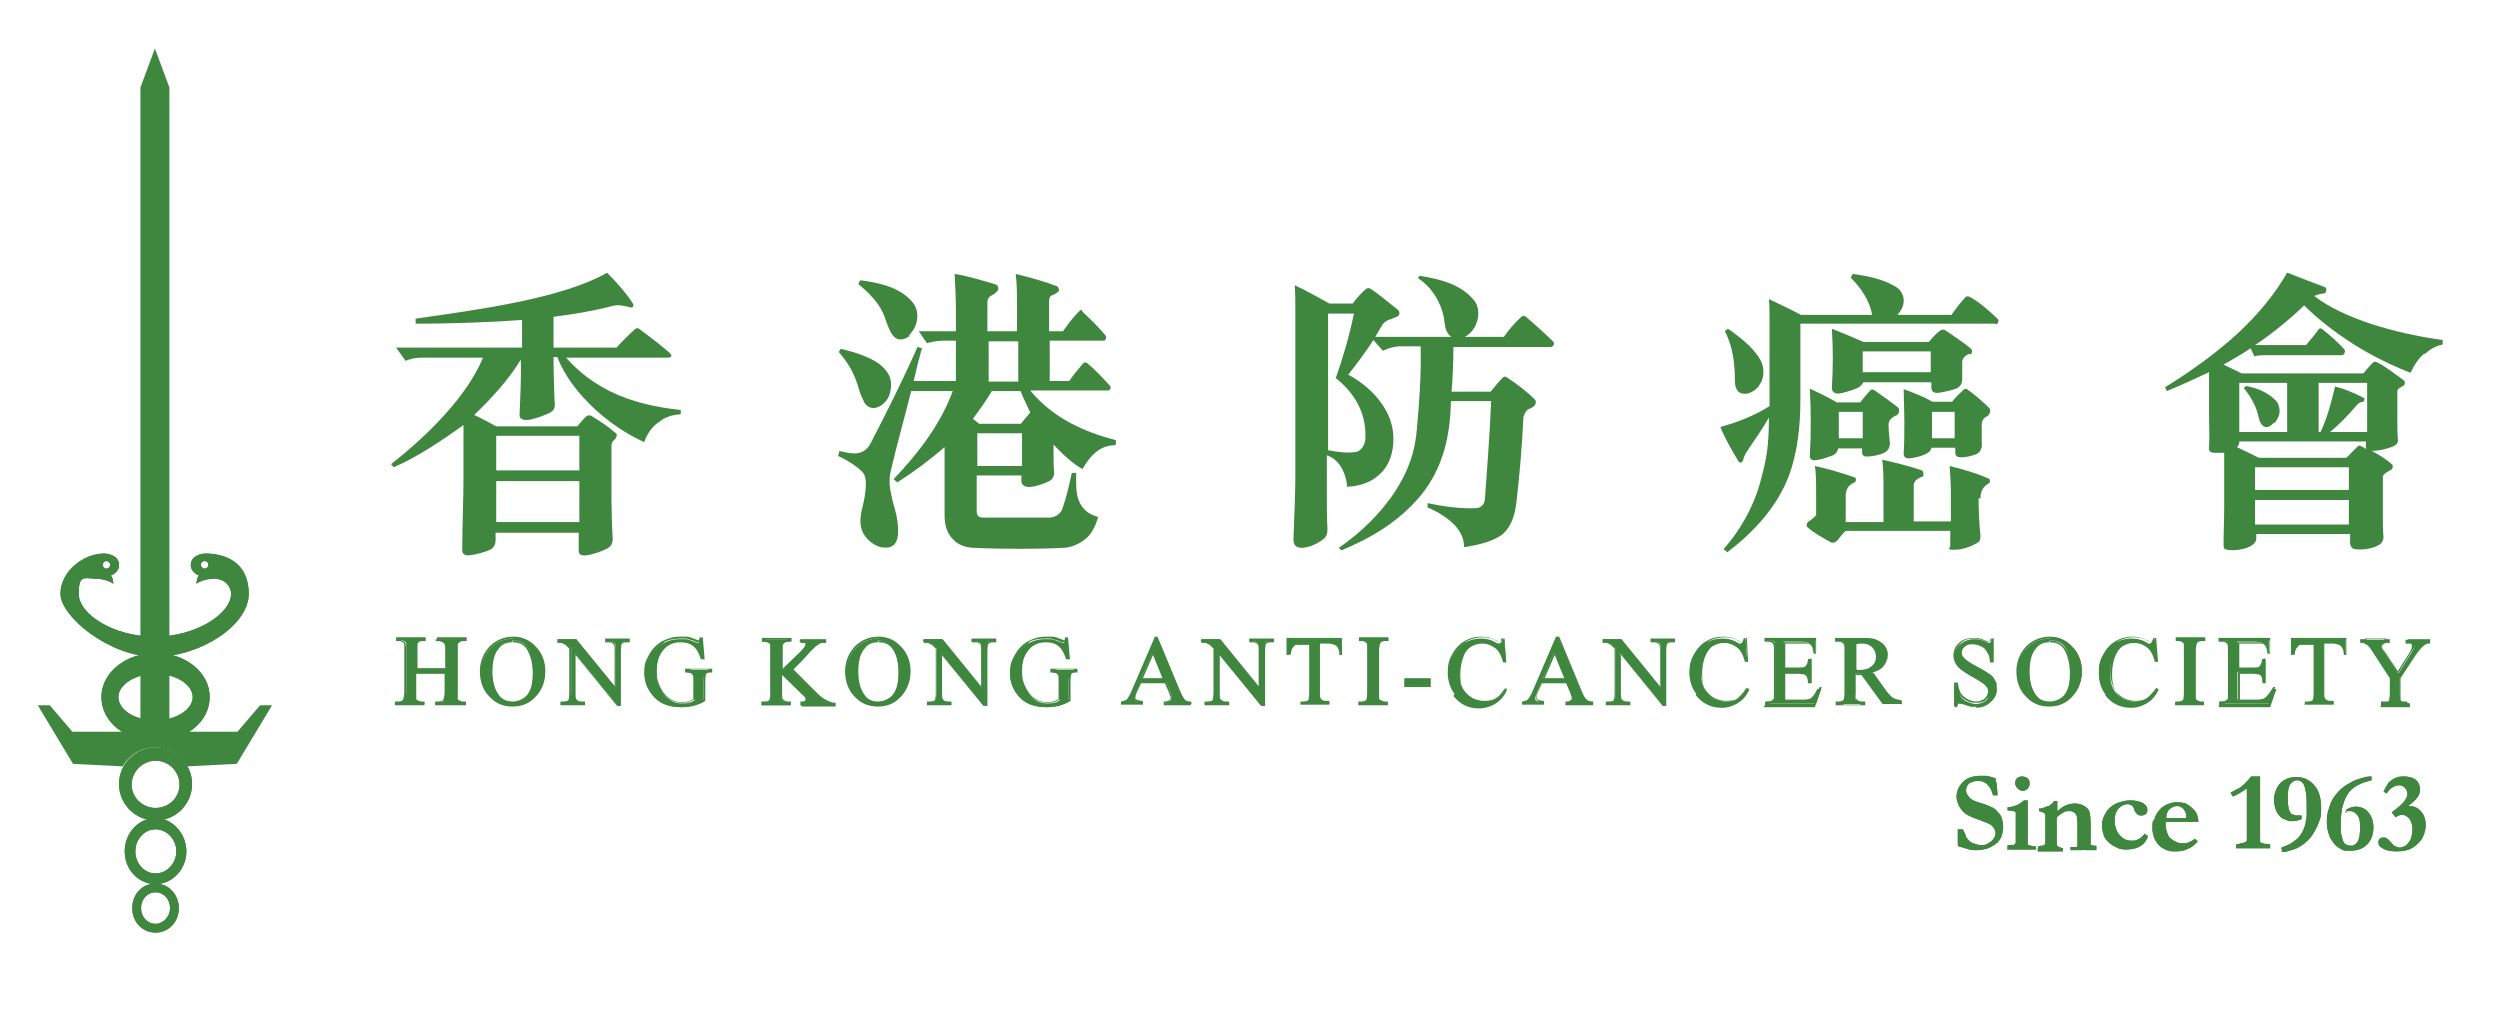<?xml version="1.0" encoding="UTF-8"?>
<svg id="Layer_1" xmlns="http://www.w3.org/2000/svg" version="1.1" viewBox="0 0 397 161.6">
  <!-- Generator: Adobe Illustrator 29.6.1, SVG Export Plug-In . SVG Version: 2.1.1 Build 9)  -->
  <defs>
    <style>
      .st0 {
        fill: none;
      }

      .st1 {
        fill: #3f873f;
      }
    </style>
  </defs>
  <path class="st1" d="M316.9,123.7c0,.2.1.5.2.9,0,.6.1,1.1.1,1.4s0,.2,0,.3h0s-.6,0-.6,0h-.1c-.2-.8-.5-1.3-.8-1.6-.4-.5-1-.7-1.6-.7s-1,.2-1.4.4c-.3.3-.5.7-.5,1.1s.2.7.5,1.1c.3.4,1,.7,2.1,1,.4.1.8.3,1.3.5.5.2.9.5,1.1.8.4.4.6.7.7,1.1.1.3.2.8.2,1.3s-.1,1.1-.3,1.6c-.1.3-.3.5-.5.8-.2.2-.5.4-.8.6-.4.2-.7.4-1.1.5-.4.1-.9.2-1.5.2s-.9,0-1.5-.2l-1-.3c-.3,0-.5-.2-.5-.2,0,0,0,0,0-.2h0c0-.2,0-.6,0-1.3,0-.4,0-.6,0-.8v-.3h.8c.3.6.5,1,.5,1.2.2.3.4.5.6.7.2.2.5.3.8.4.3.1.6.2,1,.2s.7,0,1-.2.7-.4.9-.7.4-.6.4-1-.2-.8-.6-1.2c-.2-.2-.9-.5-2-.9-1.1-.4-1.8-.7-2.2-1-.4-.3-.7-.7-1-1.2-.2-.5-.4-1-.4-1.4,0-.9.3-1.7,1-2.4s1.6-1,2.9-1,.7,0,1.2.1c.3,0,.8.2,1.3.4"/>
  <path class="st1" d="M318.8,134.8v-.6h1c.1-.2.2-.2.3-.3,0,0,0-.3,0-.5h0c0-.2,0-.3,0-.5v-.5c0-.1,0-.3,0-.6v-.4s0-.4,0-.4v-1.4c0-.2,0-.4,0-.6,0,0-.2-.2-.4-.2s-.5-.1-.9-.1v-.5c.6,0,1.1-.2,1.6-.4.3-.1.6-.4,1-.7h.6c0,.7,0,1.7,0,2.8v3.6c0,.2,0,.5,0,.7.2,0,.5.1.9.2.1,0,.3,0,.4,0v.5c-.2,0-.3,0-.4,0s-.2,0-.4,0c-.6,0-1.4,0-2.4,0s-.6,0-.8,0c-.3,0-.5,0-.6,0M320,124.4c0-.3.1-.6.3-.8.2-.2.5-.3.8-.3s.6.1.9.3c.2.2.3.5.3.7s0,.4-.1.6c-.1.2-.2.4-.4.5-.2.1-.4.2-.6.2s-.5-.1-.8-.4c-.2-.2-.4-.5-.4-.9"/>
  <path class="st1" d="M323.7,134.4c.1,0,.3-.1.4-.1.3,0,.5,0,.5-.1,0,0,.1-.1.2-.2,0-.1,0-.4,0-.8v-2.3s0-.6,0-.6c0-.4,0-.7,0-.9,0,0,0-.2-.2-.3-.2-.1-.4-.2-.8-.3v-.4c0,0,.1,0,.2,0,0,0,.3,0,.7-.2.3-.1.5-.2.6-.2,0,0,0,0,.1,0,0,0,.1-.1.2-.2.2-.1.4-.3.6-.6h.5s0,1,0,1c0,.1,0,.2,0,.2s0,.2,0,.4c.5-.4.9-.7,1.3-.9.5-.2,1-.3,1.5-.3s1,.1,1.5.4.7.6.8.9c.1.4.2,1.1.2,2.1v2.9c0,.1,0,.2,0,.3,0,0,.2,0,.5.1h.4c0,.2,0,.2,0,.4s0,.2,0,.3h-1.7c0-.1-.5,0-.5,0h-1.6c0,0-.3,0-.3,0v-.2c0-.1,0-.2,0-.3,0,0,.3,0,.6,0,0,0,.2,0,.3,0,.1,0,.2-.1.2-.1,0-.1,0-.3,0-.6,0-.5,0-.9,0-1.1v-1c0-1.2,0-2-.2-2.3-.2-.4-.6-.6-1-.6s-.7,0-1,.2-.7.4-1.1.8h0v2.7s0,.2,0,.2c0,.9,0,1.5.1,1.6,0,.1.4.3.9.4,0,.1,0,.2,0,.2s0,.2,0,.3h-.5c-.1,0-.3,0-.6,0h-.9c-.5,0-1.1,0-2,0,0,0,0-.1,0-.2s0-.1,0-.3"/>
  <path class="st1" d="M340.6,132.5c0,0,.2,0,.2.1.1,0,.2.1.3.2-.2.6-.5,1.1-1.1,1.5-.6.4-1.4.6-2.3.6s-1.2-.1-1.7-.4c-.6-.2-1-.6-1.4-1-.3-.3-.5-.7-.6-1.1-.1-.4-.2-.8-.2-1.2s0-.8.2-1.3c.2-.5.4-.9.8-1.4.4-.4.9-.8,1.5-1,.6-.2,1.2-.4,2-.4s1.7.2,2.1.5c.4.3.6.6.6.9s0,.6-.2.7c-.2.2-.4.3-.7.3s-.5,0-.7-.2-.4-.4-.5-.8c-.1-.3-.2-.5-.4-.6s-.4-.2-.6-.2c-.5,0-1,.2-1.5.7-.4.5-.6,1.1-.6,1.9s.3,1.8.8,2.3c.5.6,1.1.9,1.8.9s.6,0,.9-.1c.1,0,.3-.2.6-.3,0,0,.2-.2.4-.4.2-.2.3-.3.4-.4"/>
  <path class="st1" d="M342.1,130.2c.1-.5.3-.8.4-1,.3-.5.7-.9,1-1.1.4-.3.7-.4,1-.5.4-.1.7-.2.9-.2.5,0,1,0,1.3.1.3,0,.6.2.9.4.3.2.6.5.8.7.2.2.4.5.5.8.1.3.2.7.2,1.1h-1c-.3,0-.9,0-1.8,0-.3,0-.6,0-.7,0s-.4,0-.9,0h-.8c0,0,0,.1,0,.2,0,.3,0,.6.1,1,0,.3.2.6.3.9.1.3.3.5.6.7.2.2.5.3.7.4l.5.2c.5,0,.8,0,.9,0,.3,0,.5-.1.7-.2s.5-.2.8-.5c.2.1.4.3.5.4-.5.6-1,1-1.6,1.2-.5.3-1.2.4-1.9.4s-.8,0-1.1-.1c-.4-.1-.8-.3-1.1-.5-.3-.2-.6-.5-.8-.8-.2-.3-.4-.6-.5-1-.1-.4-.2-.8-.2-1.1,0-.5,0-1,.1-1.4M347.2,129.8c0-.3,0-.6-.2-.9-.1-.3-.3-.5-.6-.7-.3-.2-.5-.2-.8-.2s-.7.2-1.1.5c-.3.3-.5.8-.5,1.4h2c.1,0,.3,0,.5,0,.2,0,.3,0,.4,0h.2"/>
  <path class="st1" d="M357.5,123.3s.2,0,.6,0h.8c0,.2,0,.3,0,.4v.3c0,0,0,.4,0,.9v1.3s0,.8,0,.8v5.9c0,0,0,.5,0,.5,0,.2,0,.3.1.4,0,0,.3.1.6.2.1,0,.4,0,.9.1,0,0,0,.1,0,.2s0,.2,0,.4h-.4c-.3,0-.6,0-1.1,0-.3,0-.5,0-.6,0s-.7,0-1.6,0h-1.3c0,0-.2,0-.4,0,0-.1,0-.2,0-.3s0-.2,0-.3c.2,0,.5-.1.8-.2.4,0,.7-.2.8-.3.1,0,.1-.2.1-.3v-1.2s0-1.3,0-1.3v-.3c0,0,0-.2,0-.5,0-.1,0-.3,0-.4s0-.3,0-.7v-.5c0-.4,0-.6,0-.7s0-.2,0-.2v-.2s0-.6,0-.6v-.3c0-.1,0-.3,0-.5v-.7c-.4.3-.9.6-1.4.9,0,0-.3.1-.8.4-.2-.3-.3-.5-.4-.6.6-.3,1-.6,1.3-.7.4-.2.8-.6,1.2-1,.2-.2.4-.4.7-.8"/>
  <path class="st1" d="M362.4,135.1c0-.1-.1-.2-.1-.3s0-.2,0-.2c0,0,.2-.1.5-.2.6-.2,1.1-.5,1.6-.9.5-.3.8-.7,1.1-1.2.3-.5.5-1,.6-1.5.1-.6.2-1,.2-1.3,0-.1,0-.4,0-.8,0-.3,0-.6,0-1.1,0-1.5-.2-2.5-.5-3.1-.3-.4-.6-.6-1-.6s-.7.2-1,.5c-.4.5-.5,1.2-.5,2.1s0,1.1.1,1.6c0,.3.1.6.3.9.1.2.2.3.3.3.2.1.5.2.7.2s.3,0,.5,0h.1c0,0,.1,0,.2,0,0,0,0,.2,0,.3,0,.2,0,.4-.3.4-.4.1-.8.2-1.2.2s-.5,0-.5,0c-.5-.2-.9-.4-1-.4-.3-.2-.6-.5-.8-.8s-.3-.6-.4-.9c-.1-.4-.2-.9-.2-1.3,0-.7.2-1.3.5-1.9s.7-1,1.3-1.3c.5-.3,1.1-.4,1.8-.4,1.1,0,2,.4,2.8,1.3s1.1,2.1,1.1,3.7-.2,1.6-.5,2.5c0,.2-.3.6-.6,1.2s-.8,1.2-1.4,1.7c-.6.5-1.2.9-1.9,1.1-.7.2-1.2.4-1.6.4s-.2,0-.3,0"/>
  <path class="st1" d="M372.6,129.1v-.6s.2,0,.3-.1c.4-.2.8-.3,1.2-.3.8,0,1.5.3,2,.9.5.6.8,1.4.8,2.4s-.3,2-1,2.7c-.7.7-1.6,1-2.8,1s-1-.1-1.4-.3c-.4-.2-.8-.5-1.1-.9-.3-.4-.6-.8-.7-1.2-.3-.7-.4-1.5-.4-2.3s.1-1.4.4-2.2c.2-.8.6-1.5,1.1-2.1.5-.6,1-1.1,1.7-1.5s1.2-.7,1.6-.8c.9-.3,1.6-.5,2.1-.5s.1,0,.2,0c0,0,0,.1,0,.3s0,.2,0,.3c-.1,0-.3.1-.7.2-.8.2-1.4.5-2,.9s-1,.9-1.2,1.3c-.4.6-.6,1.4-.8,2.1-.1.8-.2,1.6-.2,2.4s0,1.6.2,2.1c.1.6.3,1,.6,1.2.2.1.5.2.8.2s.4,0,.5-.1c.2-.1.4-.3.5-.4.2-.3.3-.6.4-1,0-.4.1-.8.1-1.2,0-1.1-.1-1.8-.5-2.2-.3-.4-.7-.6-1.1-.6s-.5,0-.8.1"/>
  <path class="st1" d="M380.2,129.5c-.2-.2-.3-.4-.4-.5,1.1-.8,1.8-1.4,2.1-1.9.2-.3.4-.6.4-1s-.1-.7-.4-1c-.3-.3-.6-.4-.9-.4-.7,0-1.4.4-2,1.3l-.5-.3c.3-.6.6-1.1.8-1.4.3-.3.7-.6,1.2-.8.4-.2.9-.2,1.4-.2s1.4.2,1.8.6.6.9.6,1.4-.1.9-.4,1.3c-.3.4-.8.9-1.5,1.4h.2c.8,0,1.4.3,1.9.9.5.6.7,1.3.7,2s-.1,1.2-.4,1.9c-.3.7-.8,1.2-1.5,1.7-.7.5-1.6.7-2.7.7s-1.9-.2-2.4-.6c-.4-.2-.5-.5-.5-.8s0-.4.2-.6c.2-.2.4-.2.6-.2s.4,0,.6.2c.2.1.4.4.8.8.2.2.3.4.5.4.3.1.5.2.6.2.3,0,.6-.1,1-.3.3-.2.6-.6.8-1,.2-.5.3-1.1.3-1.7s-.2-1.2-.5-1.6c-.4-.4-.7-.6-1.1-.6s-.7.1-1.1.4"/>
  <path class="st1" d="M316.9,123.7c0,.2.1.5.2.9,0,.6.1,1.1.1,1.4s0,.2,0,.3h0s-.6,0-.6,0h-.1c-.2-.8-.5-1.3-.8-1.6-.4-.5-1-.7-1.6-.7s-1,.2-1.4.4c-.3.3-.5.7-.5,1.1s.2.7.5,1.1c.3.4,1,.7,2.1,1,.4.1.8.3,1.3.5.5.2.9.5,1.1.8.4.4.6.7.7,1.1.1.3.2.8.2,1.3s-.1,1.1-.3,1.6c-.1.3-.3.5-.5.8-.2.2-.5.4-.8.6-.4.2-.7.4-1.1.5-.4.1-.9.2-1.5.2s-.9,0-1.5-.2l-1-.3c-.3,0-.5-.2-.5-.2,0,0,0,0,0-.2h0c0-.2,0-.6,0-1.3,0-.4,0-.6,0-.8v-.3h.8c.3.6.5,1,.5,1.2.2.3.4.5.6.7.2.2.5.3.8.4.3.1.6.2,1,.2s.7,0,1-.2.7-.4.9-.7.4-.6.4-1-.2-.8-.6-1.2c-.2-.2-.9-.5-2-.9-1.1-.4-1.8-.7-2.2-1-.4-.3-.7-.7-1-1.2-.2-.5-.4-1-.4-1.4,0-.9.3-1.7,1-2.4s1.6-1,2.9-1,.7,0,1.2.1c.3,0,.8.2,1.3.4"/>
  <path class="st1" d="M318.8,134.8v-.6h1c.1-.2.2-.2.3-.3,0,0,0-.3,0-.5h0c0-.2,0-.3,0-.5v-.5c0-.1,0-.3,0-.6v-.4s0-.4,0-.4v-1.4c0-.2,0-.4,0-.6,0,0-.2-.2-.4-.2s-.5-.1-.9-.1v-.5c.6,0,1.1-.2,1.6-.4.3-.1.6-.4,1-.7h.6c0,.7,0,1.7,0,2.8v3.6c0,.2,0,.5,0,.7.2,0,.5.1.9.2.1,0,.3,0,.4,0v.5c-.2,0-.3,0-.4,0s-.2,0-.4,0c-.6,0-1.4,0-2.4,0s-.6,0-.8,0c-.3,0-.5,0-.6,0M320,124.4c0-.3.1-.6.3-.8.2-.2.5-.3.8-.3s.6.1.9.3c.2.2.3.5.3.7s0,.4-.1.6c-.1.2-.2.4-.4.5-.2.1-.4.2-.6.2s-.5-.1-.8-.4c-.2-.2-.4-.5-.4-.9"/>
  <path class="st1" d="M323.7,134.4c.1,0,.3-.1.4-.1.3,0,.5,0,.5-.1,0,0,.1-.1.2-.2,0-.1,0-.4,0-.8v-2.3s0-.6,0-.6c0-.4,0-.7,0-.9,0,0,0-.2-.2-.3-.2-.1-.4-.2-.8-.3v-.4c0,0,.1,0,.2,0,0,0,.3,0,.7-.2.3-.1.5-.2.6-.2,0,0,0,0,.1,0,0,0,.1-.1.2-.2.2-.1.4-.3.6-.6h.5s0,1,0,1c0,.1,0,.2,0,.2s0,.2,0,.4c.5-.4.9-.7,1.3-.9.5-.2,1-.3,1.5-.3s1,.1,1.5.4.7.6.8.9c.1.4.2,1.1.2,2.1v2.9c0,.1,0,.2,0,.3,0,0,.2,0,.5.1h.4c0,.2,0,.2,0,.4s0,.2,0,.3h-1.7c0-.1-.5,0-.5,0h-1.6c0,0-.3,0-.3,0v-.2c0-.1,0-.2,0-.3,0,0,.3,0,.6,0,0,0,.2,0,.3,0,.1,0,.2-.1.2-.1,0-.1,0-.3,0-.6,0-.5,0-.9,0-1.1v-1c0-1.2,0-2-.2-2.3-.2-.4-.6-.6-1-.6s-.7,0-1,.2-.7.4-1.1.8h0v2.7s0,.2,0,.2c0,.9,0,1.5.1,1.6,0,.1.4.3.9.4,0,.1,0,.2,0,.2s0,.2,0,.3h-.5c-.1,0-.3,0-.6,0h-.9c-.5,0-1.1,0-2,0,0,0,0-.1,0-.2s0-.1,0-.3"/>
  <path class="st1" d="M340.6,132.5c0,0,.2,0,.2.1.1,0,.2.1.3.2-.2.6-.5,1.1-1.1,1.5-.6.4-1.4.6-2.3.6s-1.2-.1-1.7-.4c-.6-.2-1-.6-1.4-1-.3-.3-.5-.7-.6-1.1-.1-.4-.2-.8-.2-1.2s0-.8.2-1.3c.2-.5.4-.9.8-1.4.4-.4.9-.8,1.5-1,.6-.2,1.2-.4,2-.4s1.7.2,2.1.5c.4.3.6.6.6.9s0,.6-.2.7c-.2.2-.4.3-.7.3s-.5,0-.7-.2-.4-.4-.5-.8c-.1-.3-.2-.5-.4-.6s-.4-.2-.6-.2c-.5,0-1,.2-1.5.7-.4.5-.6,1.1-.6,1.9s.3,1.8.8,2.3c.5.6,1.1.9,1.8.9s.6,0,.9-.1c.1,0,.3-.2.6-.3,0,0,.2-.2.4-.4.2-.2.3-.3.4-.4"/>
  <path class="st1" d="M342.1,130.2c.1-.5.3-.8.4-1,.3-.5.7-.9,1-1.1.4-.3.7-.4,1-.5.4-.1.7-.2.9-.2.5,0,1,0,1.3.1.3,0,.6.2.9.4.3.2.6.5.8.7.2.2.4.5.5.8.1.3.2.7.2,1.1h-1c-.3,0-.9,0-1.8,0-.3,0-.6,0-.7,0s-.4,0-.9,0h-.8c0,0,0,.1,0,.2,0,.3,0,.6.1,1,0,.3.2.6.3.9.1.3.3.5.6.7.2.2.5.3.7.4l.5.2c.5,0,.8,0,.9,0,.3,0,.5-.1.7-.2s.5-.2.8-.5c.2.1.4.3.5.4-.5.6-1,1-1.6,1.2-.5.3-1.2.4-1.9.4s-.8,0-1.1-.1c-.4-.1-.8-.3-1.1-.5-.3-.2-.6-.5-.8-.8-.2-.3-.4-.6-.5-1-.1-.4-.2-.8-.2-1.1,0-.5,0-1,.1-1.4M347.2,129.8c0-.3,0-.6-.2-.9-.1-.3-.3-.5-.6-.7-.3-.2-.5-.2-.8-.2s-.7.2-1.1.5c-.3.3-.5.8-.5,1.4h2c.1,0,.3,0,.5,0,.2,0,.3,0,.4,0h.2"/>
  <path class="st1" d="M357.5,123.3s.2,0,.6,0h.8c0,.2,0,.3,0,.4v.3c0,0,0,.4,0,.9v1.3s0,.8,0,.8v5.9c0,0,0,.5,0,.5,0,.2,0,.3.1.4,0,0,.3.1.6.2.1,0,.4,0,.9.1,0,0,0,.1,0,.2s0,.2,0,.4h-.4c-.3,0-.6,0-1.1,0-.3,0-.5,0-.6,0s-.7,0-1.6,0h-1.3c0,0-.2,0-.4,0,0-.1,0-.2,0-.3s0-.2,0-.3c.2,0,.5-.1.8-.2.4,0,.7-.2.8-.3.1,0,.1-.2.1-.3v-1.2s0-1.3,0-1.3v-.3c0,0,0-.2,0-.5,0-.1,0-.3,0-.4s0-.3,0-.7v-.5c0-.4,0-.6,0-.7s0-.2,0-.2v-.2s0-.6,0-.6v-.3c0-.1,0-.3,0-.5v-.7c-.4.3-.9.6-1.4.9,0,0-.3.1-.8.4-.2-.3-.3-.5-.4-.6.6-.3,1-.6,1.3-.7.4-.2.8-.6,1.2-1,.2-.2.4-.4.7-.8"/>
  <path class="st1" d="M362.4,135.1c0-.1-.1-.2-.1-.3s0-.2,0-.2c0,0,.2-.1.5-.2.6-.2,1.1-.5,1.6-.9.5-.3.8-.7,1.1-1.2.3-.5.5-1,.6-1.5.1-.6.2-1,.2-1.3,0-.1,0-.4,0-.8,0-.3,0-.6,0-1.1,0-1.5-.2-2.5-.5-3.1-.3-.4-.6-.6-1-.6s-.7.2-1,.5c-.4.5-.5,1.2-.5,2.1s0,1.1.1,1.6c0,.3.1.6.3.9.1.2.2.3.3.3.2.1.5.2.7.2s.3,0,.5,0h.1c0,0,.1,0,.2,0,0,0,0,.2,0,.3,0,.2,0,.4-.3.4-.4.1-.8.2-1.2.2s-.5,0-.5,0c-.5-.2-.9-.4-1-.4-.3-.2-.6-.5-.8-.8s-.3-.6-.4-.9c-.1-.4-.2-.9-.2-1.3,0-.7.2-1.3.5-1.9s.7-1,1.3-1.3c.5-.3,1.1-.4,1.8-.4,1.1,0,2,.4,2.8,1.3s1.1,2.1,1.1,3.7-.2,1.6-.5,2.5c0,.2-.3.6-.6,1.2s-.8,1.2-1.4,1.7c-.6.5-1.2.9-1.9,1.1-.7.2-1.2.4-1.6.4s-.2,0-.3,0"/>
  <path class="st1" d="M372.6,129.1v-.6s.2,0,.3-.1c.4-.2.8-.3,1.2-.3.8,0,1.5.3,2,.9.5.6.8,1.4.8,2.4s-.3,2-1,2.7c-.7.7-1.6,1-2.8,1s-1-.1-1.4-.3c-.4-.2-.8-.5-1.1-.9-.3-.4-.6-.8-.7-1.2-.3-.7-.4-1.5-.4-2.3s.1-1.4.4-2.2c.2-.8.6-1.5,1.1-2.1.5-.6,1-1.1,1.7-1.5s1.2-.7,1.6-.8c.9-.3,1.6-.5,2.1-.5s.1,0,.2,0c0,0,0,.1,0,.3s0,.2,0,.3c-.1,0-.3.1-.7.2-.8.2-1.4.5-2,.9s-1,.9-1.2,1.3c-.4.6-.6,1.4-.8,2.1-.1.8-.2,1.6-.2,2.4s0,1.6.2,2.1c.1.6.3,1,.6,1.2.2.1.5.2.8.2s.4,0,.5-.1c.2-.1.4-.3.5-.4.2-.3.3-.6.4-1,0-.4.1-.8.1-1.2,0-1.1-.1-1.8-.5-2.2-.3-.4-.7-.6-1.1-.6s-.5,0-.8.1"/>
  <path class="st1" d="M380.2,129.5c-.2-.2-.3-.4-.4-.5,1.1-.8,1.8-1.4,2.1-1.9.2-.3.4-.6.4-1s-.1-.7-.4-1c-.3-.3-.6-.4-.9-.4-.7,0-1.4.4-2,1.3l-.5-.3c.3-.6.6-1.1.8-1.4.3-.3.7-.6,1.2-.8.4-.2.9-.2,1.4-.2s1.4.2,1.8.6.6.9.6,1.4-.1.9-.4,1.3c-.3.4-.8.9-1.5,1.4h.2c.8,0,1.4.3,1.9.9.5.6.7,1.3.7,2s-.1,1.2-.4,1.9c-.3.7-.8,1.2-1.5,1.7-.7.5-1.6.7-2.7.7s-1.9-.2-2.4-.6c-.4-.2-.5-.5-.5-.8s0-.4.2-.6c.2-.2.4-.2.6-.2s.4,0,.6.2c.2.1.4.4.8.8.2.2.3.4.5.4.3.1.5.2.6.2.3,0,.6-.1,1-.3.3-.2.6-.6.8-1,.2-.5.3-1.1.3-1.7s-.2-1.2-.5-1.6c-.4-.4-.7-.6-1.1-.6s-.7.1-1.1.4"/>
  <rect class="st1" x="223.1" y="107.8" width="3.9" height="1.1"/>
  <path class="st1" d="M65.9,106.3h4.8v-2.9c0-.5,0-.9-.1-1.1,0-.1-.2-.2-.3-.3-.2-.1-.4-.2-.7-.2h-.4v-.3h4.4v.3h-.4c-.2,0-.5,0-.7.2-.2,0-.3.2-.3.4,0,.2,0,.5,0,1v6.7c0,.5,0,.9.1,1,0,.1.2.2.3.3.2.1.4.2.7.2h.4v.3h-4.4v-.3h.4c.4,0,.7-.1.9-.4.1-.2.2-.6.2-1.2v-3.1h-4.8v3.1c0,.5,0,.9,0,1,0,.1.2.2.3.3.2.1.4.2.7.2h.4v.3h-4.4v-.3h.4c.4,0,.7-.1.9-.4.1-.2.2-.6.2-1.2v-6.7c0-.5,0-.9,0-1.1,0-.1-.2-.2-.3-.3-.2-.1-.5-.2-.7-.2h-.4v-.3h4.4v.3h-.4c-.2,0-.5,0-.7.2-.2,0-.3.2-.3.4,0,.2,0,.5,0,1v2.9h0Z"/>
  <path class="st1" d="M69.1,112v-.6h.5c.4,0,.7-.1.8-.3,0,0,.2-.5.2-1.1v-3h-4.5v3c0,.5,0,.9,0,1,0,0,.1.2.2.2.2.1.4.2.6.2h.5v.6h-4.7v-.6h.5c.4,0,.7-.1.8-.3,0,0,.2-.5.2-1.1v-6.7c0-.5,0-.9,0-1,0,0-.1-.2-.2-.3-.2-.1-.4-.2-.6-.2h-.5v-.6h4.7v.6h-.5c-.2,0-.4,0-.6.2-.1,0-.2.2-.2.3,0,.1,0,.5,0,1v2.8h4.5v-2.8c0-.5,0-.9,0-1,0,0-.1-.2-.3-.3-.2-.1-.4-.2-.6-.2h-.5v-.6h4.7v.6h-.5c-.2,0-.4,0-.6.2-.1,0-.2.2-.3.3,0,.1,0,.5,0,1v6.7c0,.5,0,.9,0,1,0,0,.1.2.2.2.2.1.4.2.6.2h.5v.6h-4.7,0ZM73.2,111.7c-.2,0-.4,0-.7-.2-.2-.1-.3-.2-.4-.4,0-.2-.1-.6-.1-1.1v-6.7c0-.5,0-.8,0-1.1,0-.2.2-.4.4-.4.2-.1.5-.2.8-.2h.2-3.9c.3,0,.5,0,.8.2.2,0,.3.2.4.4,0,.2.1.6.1,1.1v3.1h-5.1v-3.1c0-.5,0-.8,0-1.1,0-.2.2-.3.4-.4.2-.1.5-.2.8-.2h.2-3.9c.3,0,.5,0,.8.2.2,0,.3.2.4.4,0,.2.1.6.1,1.1v6.7c0,.6,0,1-.2,1.2-.2.3-.5.4-.9.4h3.5c-.2,0-.5,0-.7-.2-.2-.1-.3-.2-.4-.4,0-.2,0-.6,0-1.1v-3.3h5.1v3.3c0,.6,0,1-.2,1.2-.2.3-.5.4-.9.4h3.5,0Z"/>
  <path class="st1" d="M81.5,101.3c1.3,0,2.5.5,3.5,1.5s1.5,2.3,1.5,3.8-.5,2.9-1.5,3.9c-1,1-2.2,1.6-3.6,1.6s-2.6-.5-3.6-1.5c-1-1-1.4-2.3-1.4-3.9s.6-3,1.7-4c1-.9,2.1-1.3,3.5-1.3M81.3,101.8c-.9,0-1.7.3-2.2,1-.7.8-1,2.1-1,3.7s.4,3,1.1,3.9c.6.7,1.3,1,2.2,1s1.8-.4,2.4-1.1c.6-.8.9-1.9.9-3.6s-.3-3.1-1-4c-.6-.7-1.3-1-2.3-1"/>
  <path class="st1" d="M81.4,112.2c-1.5,0-2.7-.5-3.7-1.6-1-1-1.5-2.4-1.5-4s.6-3,1.7-4.1c1-.9,2.2-1.4,3.6-1.4v.3c-1.3,0-2.4.4-3.4,1.3-1.1,1-1.6,2.3-1.6,3.9s.5,2.8,1.4,3.8c.9,1,2.1,1.5,3.5,1.5s2.5-.5,3.5-1.5c1-1,1.4-2.3,1.4-3.8s-.5-2.7-1.4-3.7c-1-1-2.1-1.5-3.4-1.5v-.3c1.4,0,2.6.5,3.6,1.6,1,1,1.5,2.4,1.5,3.9,0,1.6-.5,2.9-1.5,4-1,1.1-2.2,1.6-3.7,1.6h0ZM79,110.6c-.8-.9-1.1-2.3-1.1-4s.4-2.9,1.1-3.8c.6-.7,1.4-1.1,2.3-1.1v.3c-.9,0-1.6.3-2.1,1-.7.8-1,2-1,3.7s.4,2.9,1.1,3.8c.5.7,1.2,1,2.1,1s1.7-.4,2.3-1.1c.6-.7.9-1.9.9-3.5s-.4-3-1-3.9c-.5-.7-1.2-1-2.2-1v-.3c1,0,1.8.4,2.4,1.1.7.9,1.1,2.2,1.1,4s-.3,2.9-1,3.7c-.6.8-1.5,1.2-2.5,1.2h0c-.9,0-1.7-.4-2.3-1.1"/>
  <path class="st1" d="M88.7,101.5h2.8l6.3,7.7v-5.9c0-.6,0-1-.2-1.2-.2-.2-.5-.3-.9-.3h-.4v-.3h3.6v.3h-.4c-.4,0-.8.1-.9.4-.1.2-.2.5-.2,1.1v8.7h-.3l-6.8-8.3v6.4c0,.6,0,1,.2,1.2.2.2.5.3.9.3h.4v.3h-3.6v-.3h.4c.4,0,.8-.1.9-.4.1-.2.2-.5.2-1.1v-7.2c-.3-.3-.5-.6-.7-.7-.2-.1-.4-.2-.7-.3-.1,0-.4,0-.7,0v-.3h0Z"/>
  <path class="st1" d="M98.4,112.1h-.4l-6.6-8.1v6c0,.6,0,1,.2,1.1.1.2.4.3.8.3h.5v.6h-3.9v-.6h.5c.4,0,.7-.1.8-.3,0-.1.1-.5.1-1v-7.1c-.3-.3-.5-.5-.6-.6-.1,0-.4-.2-.6-.3-.1,0-.3,0-.6,0h-.1v-.6h3l6.1,7.5v-5.6c0-.6,0-1-.2-1.1-.1-.2-.4-.3-.8-.3h-.5v-.6h3.9v.6h-.5c-.4,0-.7.1-.8.3,0,0-.1.5-.1,1v8.8h-.1,0ZM98.2,111.9h0v-8.5c0-.6,0-1,.2-1.2.2-.3.6-.4,1-.4h-2.8c.4,0,.8,0,1,.4.2.2.2.6.2,1.3v6.3l-6.5-8h-2.6c.2,0,.4,0,.6,0,.3,0,.6.2.7.3.2.1.4.4.7.7h0v7.3c0,.6,0,1-.2,1.2-.2.3-.5.4-.9.5h2.6c-.4,0-.7-.1-.9-.4-.2-.2-.2-.6-.2-1.3v-6.7l7,8.5h0ZM99.5,101.7h.2-.2Z"/>
  <path class="st1" d="M111.5,101.3l.3,3.3h-.3c-.3-.8-.6-1.4-1-1.8-.6-.6-1.4-.9-2.4-.9s-2.3.5-3,1.6c-.6.9-.9,1.9-.9,3.1s.2,1.9.6,2.7c.4.8.9,1.4,1.5,1.8s1.2.6,1.9.6.8,0,1.1-.1c.4,0,.7-.2,1-.4v-3c0-.5,0-.8-.1-1,0-.2-.2-.3-.4-.4-.2,0-.5-.1-.9-.1v-.3h4v.3h-.2c-.4,0-.7.1-.8.4-.1.2-.2.6-.2,1.1v3.2c-.6.3-1.1.5-1.7.7-.6.1-1.2.2-1.9.2-2,0-3.5-.6-4.5-1.9-.8-1-1.2-2.1-1.2-3.3s.2-1.8.7-2.6c.5-1,1.2-1.8,2.1-2.3.8-.4,1.6-.7,2.7-.7s.7,0,1,0c.3,0,.8.2,1.3.4.3.1.5.2.6.2s.2,0,.2-.1c0,0,.1-.3.1-.5h.3,0Z"/>
  <path class="st1" d="M103.5,110.2c-.8-1-1.2-2.1-1.2-3.4s.2-1.8.7-2.7c.5-1,1.3-1.8,2.2-2.3.8-.4,1.7-.7,2.8-.7s.7,0,1.1,0c.3,0,.8.2,1.3.4.3.1.5.2.5.2,0,0,0,0,.1,0,0,0,0-.2.1-.4h0c0-.1.4-.1.4-.1h0c0,.1,0,0,0,0h.1l.3,3.5h-.6c-.3-.9-.6-1.5-1-1.9-.6-.6-1.3-.8-2.3-.8-1.3,0-2.2.5-2.9,1.5-.6.8-.8,1.9-.8,3.1s.2,1.8.6,2.6c.4.8.9,1.4,1.4,1.7.6.4,1.2.6,1.8.6s.7,0,1.1-.1c.3,0,.6-.2.9-.4v-2.9c0-.5,0-.8-.1-.9,0-.1-.2-.2-.3-.3-.1,0-.4-.1-.8-.1h-.1v-.6h4.3v.6h-.3c-.4,0-.6.1-.7.3,0,.1-.1.5-.1,1v3.2h0c-.6.4-1.2.6-1.8.8-.6.1-1.2.2-1.9.2-2,0-3.6-.7-4.6-2M105.4,102.1c-.9.5-1.6,1.3-2.1,2.2-.4.8-.6,1.7-.6,2.5,0,1.2.4,2.3,1.1,3.2,1,1.2,2.5,1.9,4.4,1.9s1.3,0,1.9-.2c.5-.1,1.1-.4,1.6-.6v-3.1c0-.6,0-.9.2-1.2.2-.3.5-.5.9-.5h0-3.7c.4,0,.6,0,.8.1.2,0,.3.2.4.4,0,.2.1.6.1,1.1v3.1h0c-.4.2-.7.4-1.1.5-.4.1-.8.1-1.1.1-.7,0-1.3-.2-2-.6-.6-.4-1.1-1-1.5-1.8-.4-.8-.6-1.8-.6-2.8s.3-2.3.9-3.2c.7-1.1,1.8-1.6,3.1-1.6s1.8.3,2.5.9c.4.4.8,1,1,1.8h0l-.2-3h0c0,.2,0,.3-.1.5s-.2.2-.4.2-.3,0-.6-.2c-.6-.2-1-.3-1.3-.4-.3,0-.6,0-1,0-1,0-1.9.2-2.6.6"/>
  <path class="st1" d="M125.4,106.1l3.8,3.8c.6.6,1.2,1.1,1.6,1.3.4.2.9.4,1.3.4v.3h-4.9v-.3c.3,0,.5,0,.6-.1.1,0,.2-.2.2-.3s0-.2,0-.3c0-.1-.2-.3-.5-.5l-3.6-3.5v3.3c0,.5,0,.9.1,1,0,.1.2.2.3.3.2.1.4.2.7.2h.4v.3h-4.4v-.3h.4c.4,0,.7-.1.9-.4.1-.2.2-.6.2-1.2v-6.7c0-.5,0-.9-.1-1,0-.1-.2-.2-.3-.3-.2-.1-.5-.2-.7-.2h-.4v-.3h4.4v.3h-.4c-.2,0-.5,0-.7.2-.2,0-.3.2-.3.4,0,.2-.1.5-.1,1v3.2c.1,0,.4-.4,1.1-1,1.5-1.4,2.4-2.3,2.7-2.8.1-.2.2-.4.2-.6s0-.2-.2-.3c-.1,0-.3-.1-.5-.1h-.2v-.3h3.8v.3c-.2,0-.4,0-.6,0-.2,0-.4.2-.7.3-.3.2-.6.4-1,.8-.1,0-.6.6-1.5,1.6l-1.6,1.6h0Z"/>
  <path class="st1" d="M127.1,112v-.6h.1c.3,0,.5,0,.6-.1.1,0,.1-.1.1-.2s0-.2,0-.3c0,0-.2-.2-.4-.5l-3.3-3.3v3c0,.5,0,.9.1,1,0,0,.1.2.2.2.2.1.4.2.6.2h.5v.6h-4.7v-.6h.5c.4,0,.7-.1.8-.3,0,0,.2-.5.1-1.1v-6.7c0-.5,0-.9,0-1,0,0-.1-.2-.2-.2-.2-.1-.4-.2-.6-.2h-.5v-.6h4.7v.6h-.5c-.2,0-.4,0-.6.2-.1,0-.2.2-.3.3,0,.1,0,.5,0,1v2.8c.2-.2.4-.4.8-.8,1.5-1.4,2.4-2.3,2.7-2.7.1-.2.2-.3.2-.4s0-.1-.1-.2c0,0-.2,0-.4,0h-.4v-.6h4.1v.6h-.1c-.2,0-.4,0-.6,0-.2,0-.4.2-.6.3-.3.2-.6.4-.9.8-.1,0-.6.6-1.5,1.6l-1.5,1.5,3.7,3.7c.6.6,1.1,1,1.6,1.2.4.2.9.4,1.3.4h.1v.6h-5.2ZM127.4,111.7h4.6c-.4,0-.8-.2-1.2-.4-.5-.2-1-.7-1.6-1.3l-3.8-3.8h-.1c0,0,1.7-1.8,1.7-1.8.9-.9,1.4-1.4,1.6-1.6.4-.4.7-.6,1-.8.3-.2.5-.3.7-.3.2,0,.3,0,.5,0h-3.4c.3,0,.5,0,.6.2.1.1.2.2.2.4s0,.4-.2.6c-.3.5-1.2,1.4-2.8,2.8-.6.5-.9.8-1,.9l3.6,3.5c.3.3.4.4.5.6,0,.1,0,.2,0,.4s-.1.3-.2.4c-.1.1-.3.2-.6.2h0ZM125,111.7c-.2,0-.4,0-.7-.2-.2-.1-.3-.2-.4-.4,0-.2-.1-.6-.1-1.1v-6.7c0-.5,0-.9.1-1.1s.2-.3.4-.4c.2-.1.5-.2.8-.2h.2-3.9c.3,0,.5,0,.8.2.2,0,.3.2.4.4,0,.2.1.6.1,1.1v6.7c0,.6,0,1-.2,1.2-.2.3-.5.4-.9.4h3.5Z"/>
  <path class="st1" d="M139.5,101.3c1.3,0,2.5.5,3.5,1.5,1,1,1.5,2.3,1.5,3.8s-.5,2.9-1.5,3.9c-1,1-2.2,1.6-3.6,1.6s-2.6-.5-3.6-1.5c-1-1-1.4-2.3-1.4-3.9s.6-3,1.7-4c1-.9,2.1-1.3,3.5-1.3M139.4,101.8c-.9,0-1.7.3-2.2,1-.7.8-1.1,2.1-1.1,3.7s.4,3,1.1,3.9c.6.7,1.3,1,2.2,1s1.8-.4,2.4-1.1c.6-.8.9-1.9.9-3.6s-.4-3.1-1.1-4c-.6-.7-1.3-1-2.3-1"/>
  <path class="st1" d="M139.4,112.2c-1.5,0-2.7-.5-3.7-1.6-1-1-1.5-2.4-1.5-4s.6-3,1.7-4.1c1-.9,2.2-1.4,3.6-1.4v.3c-1.3,0-2.4.4-3.4,1.3-1.1,1-1.6,2.3-1.6,3.9s.5,2.8,1.4,3.8c.9,1,2.1,1.5,3.5,1.5s2.5-.5,3.5-1.5c1-1,1.4-2.3,1.4-3.8s-.5-2.7-1.4-3.7c-1-1-2.1-1.5-3.4-1.5v-.3c1.4,0,2.6.5,3.6,1.6,1,1,1.5,2.4,1.5,3.9s-.5,2.9-1.5,4c-1,1.1-2.2,1.6-3.7,1.6h0ZM137.1,110.6c-.7-.9-1.1-2.3-1.1-4s.4-2.9,1.1-3.8c.6-.7,1.4-1.1,2.3-1.1v.3c-.9,0-1.6.3-2.1,1-.7.8-1,2-1,3.7s.4,2.9,1.1,3.8c.5.7,1.2,1,2.1,1s1.7-.4,2.3-1.1c.6-.7.9-1.9.9-3.5s-.3-3-1-3.9c-.5-.7-1.2-1-2.2-1v-.3c1,0,1.8.4,2.4,1.1.7.9,1.1,2.2,1.1,4s-.3,2.9-1,3.7c-.6.8-1.5,1.2-2.5,1.2h0c-.9,0-1.7-.4-2.3-1.1"/>
  <path class="st1" d="M146.7,101.5h2.8l6.3,7.7v-5.9c0-.6,0-1-.2-1.2-.2-.2-.5-.3-.9-.3h-.4v-.3h3.6v.3h-.4c-.4,0-.7.1-.9.4-.1.2-.2.5-.2,1.1v8.7h-.3l-6.8-8.3v6.4c0,.6,0,1,.2,1.2.2.2.5.3.9.3h.4v.3h-3.6v-.3h.4c.4,0,.8-.1.9-.4.1-.2.2-.5.2-1.1v-7.2c-.3-.3-.5-.6-.7-.7-.2-.1-.4-.2-.7-.3-.1,0-.4,0-.7,0v-.3h0Z"/>
  <path class="st1" d="M156.5,112.1h-.3l-6.6-8.1v6c0,.6,0,1,.2,1.1.1.2.4.3.8.3h.5v.6h-3.9v-.6h.5c.4,0,.7-.1.8-.3,0-.1.1-.5.1-1v-7.1c-.3-.3-.5-.5-.6-.6-.1,0-.4-.2-.6-.3-.1,0-.3,0-.6,0h-.1v-.6h3l6.1,7.5v-5.6c0-.6,0-1-.2-1.1-.1-.2-.4-.3-.8-.3h-.5v-.6h3.9v.6h-.5c-.4,0-.6.1-.8.3,0,0-.1.5-.1,1v8.8h-.2ZM156.3,111.9h0v-8.5c0-.6,0-1,.2-1.2.2-.3.6-.4,1-.4h-2.9c.4,0,.8,0,1,.4.2.2.2.6.2,1.3v6.3l-6.5-8h-2.6c.2,0,.4,0,.6,0,.3,0,.6.2.7.3.2.1.4.4.7.7h0v7.3c0,.6,0,1-.2,1.2-.2.3-.5.4-.9.5h2.6c-.4,0-.7-.1-.9-.4-.2-.2-.2-.6-.2-1.3v-6.7l7,8.5h0ZM157.6,101.7h.2-.2Z"/>
  <path class="st1" d="M169.5,101.3l.3,3.3h-.3c-.3-.8-.6-1.4-1-1.8-.6-.6-1.4-.9-2.4-.9s-2.3.5-3,1.6c-.6.9-.9,1.9-.9,3.1s.2,1.9.6,2.7.9,1.4,1.5,1.8c.6.4,1.2.6,1.9.6s.8,0,1.1-.1c.4,0,.7-.2,1-.4v-3c0-.5,0-.8-.1-1,0-.2-.2-.3-.4-.4-.2,0-.5-.1-.9-.1v-.3h4v.3h-.2c-.4,0-.7.1-.8.4-.1.2-.2.6-.2,1.1v3.2c-.6.3-1.2.5-1.7.7-.6.1-1.2.2-1.9.2-2,0-3.5-.6-4.5-1.9-.8-1-1.2-2.1-1.2-3.3s.2-1.8.7-2.6c.5-1,1.2-1.8,2.1-2.3.8-.4,1.6-.7,2.7-.7s.7,0,1,0c.3,0,.8.2,1.3.4.3.1.5.2.6.2s.2,0,.2-.1c0,0,.1-.3.1-.5h.3Z"/>
  <path class="st1" d="M161.6,110.2c-.8-1-1.2-2.1-1.2-3.4s.2-1.8.7-2.7c.5-1,1.3-1.8,2.2-2.3.8-.4,1.7-.7,2.8-.7s.7,0,1.1,0c.3,0,.8.2,1.3.4.3.1.5.2.5.2,0,0,0,0,.1,0,0,0,0-.2,0-.4h0c0-.1.4-.1.4-.1h0c0,.1,0,0,0,0h.1l.3,3.5h-.6c-.3-.9-.6-1.5-1-1.9-.6-.6-1.3-.8-2.3-.8-1.3,0-2.2.5-2.9,1.5-.6.8-.8,1.9-.8,3.1s.2,1.8.6,2.6c.4.8.9,1.4,1.4,1.7.6.4,1.2.6,1.8.6s.7,0,1.1-.1.6-.2.9-.4v-2.9c0-.5,0-.8-.1-.9,0-.1-.2-.2-.3-.3-.1,0-.4-.1-.8-.1h-.1v-.6h4.3v.6h-.3c-.4,0-.6.1-.7.3,0,.1-.1.5-.1,1v3.2h0c-.6.4-1.2.6-1.8.8-.6.1-1.2.2-1.9.2-2,0-3.6-.7-4.6-2M163.4,102.1c-.9.5-1.6,1.3-2.1,2.2-.4.8-.6,1.7-.6,2.5s.4,2.3,1.1,3.2c1,1.2,2.5,1.9,4.4,1.9s1.3,0,1.9-.2c.5-.1,1.1-.4,1.6-.6v-3.1c0-.6,0-.9.2-1.2.2-.3.5-.5.9-.5h0-3.7c.4,0,.6,0,.8.1.2,0,.3.2.4.4.1.2.1.6.1,1.1v3.1h0c-.3.2-.7.4-1.1.5-.4.1-.8.1-1.1.1-.7,0-1.3-.2-2-.6-.6-.4-1.2-1-1.6-1.8-.4-.8-.6-1.8-.6-2.8s.3-2.3.9-3.2c.7-1.1,1.8-1.6,3.1-1.6s1.8.3,2.5.9c.4.4.8,1,1,1.8h0l-.2-3h0c0,.2,0,.3-.1.5,0,.1-.2.2-.4.2s-.3,0-.6-.2c-.6-.2-1-.3-1.3-.4-.3,0-.6,0-1,0-1,0-1.9.2-2.6.6"/>
  <path class="st1" d="M185.1,108.4h-4l-.7,1.6c-.2.4-.2.7-.2.9s0,.3.2.4c.1.1.5.2,1,.2v.3h-3.2v-.3c.4,0,.7-.2.8-.3.3-.2.6-.7.9-1.5l3.6-8.5h.3l3.6,8.6c.3.7.6,1.1.8,1.4.2.2.6.3,1,.3v.3h-4.1v-.3c.4,0,.7,0,.8-.2.1-.1.2-.3.2-.4s-.1-.6-.3-1.1l-.6-1.5h0ZM184.8,107.8l-1.8-4.2-1.8,4.2h3.5Z"/>
  <path class="st1" d="M184.8,112v-.6h.1c.4,0,.6-.1.8-.2.1,0,.2-.2.2-.3,0-.2-.1-.5-.3-1l-.6-1.4h-3.8l-.7,1.5c-.2.4-.2.7-.2.8,0,.1,0,.2.2.3.1,0,.4.2.9.2h.1v.6h-3.5v-.5h.1c.4-.1.7-.2.8-.3.2-.2.5-.7.8-1.4l3.7-8.6h.4l3.6,8.7c.3.7.5,1.1.7,1.3.2.2.5.3.9.3h.1v.6h-4.4,0ZM185.1,111.7h3.8c-.4,0-.7-.2-.9-.4-.3-.2-.5-.7-.8-1.4l-3.6-8.5h0l-3.6,8.4c-.3.8-.6,1.3-.9,1.5-.2.1-.4.2-.8.3h0s3,0,3,0c-.4,0-.7-.1-.9-.3-.2-.1-.3-.3-.3-.5s.1-.6.3-.9l.7-1.7h4.1c0,.1-.1.2-.1.2h.1v-.2h0l.6,1.6c.2.5.3.9.3,1.1,0,.2-.1.4-.3.5-.2.1-.4.2-.8.2h0ZM181.1,108l2-4.7,1.9,4.5h-.1c0,0,0,0,0,0h0c0,.1.1,0,.1,0v.2c0,0-3.9,0-3.9,0ZM181.5,107.7h3.1l-1.5-3.7-1.6,3.7h0Z"/>
  <path class="st1" d="M190.8,101.5h2.8l6.3,7.7v-5.9c0-.6,0-1-.2-1.2-.2-.2-.5-.3-.9-.3h-.4v-.3h3.6v.3h-.4c-.4,0-.8.1-.9.4-.1.2-.2.5-.2,1.1v8.7h-.3l-6.8-8.3v6.4c0,.6,0,1,.2,1.2.2.2.5.3.9.3h.4v.3h-3.6v-.3h.4c.4,0,.8-.1.9-.4.1-.2.2-.5.2-1.1v-7.2c-.3-.3-.5-.6-.7-.7-.2-.1-.4-.2-.7-.3-.1,0-.4,0-.7,0v-.3h0Z"/>
  <path class="st1" d="M200.6,112.1h-.3l-6.6-8.1v6c0,.6,0,1,.2,1.1.2.2.4.3.8.3h.5v.6h-3.9v-.6h.5c.4,0,.7-.1.8-.3,0-.1.1-.5.1-1v-7.1c-.3-.3-.5-.5-.6-.6-.1,0-.4-.2-.6-.3-.1,0-.4,0-.6,0h-.1v-.6h3l6.1,7.5v-5.6c0-.6,0-1-.2-1.1-.2-.2-.4-.3-.8-.3h-.5v-.6h3.9v.6h-.5c-.4,0-.7.1-.8.3,0,0-.1.5-.1,1v8.8h-.2ZM200.4,111.9h0v-8.5c0-.6,0-1,.2-1.2.2-.3.6-.4,1-.4h-2.8c.4,0,.8.1,1,.4.2.2.2.6.2,1.3v6.3l-6.5-8h-2.6c.2,0,.4,0,.6,0,.3,0,.6.2.7.3.2.1.4.4.7.7h0v7.3c0,.6,0,1-.2,1.2-.2.3-.5.4-.9.5h2.6c-.4,0-.7-.1-.9-.4-.2-.2-.2-.6-.2-1.3v-6.8l7,8.6h0ZM201.7,101.7h.2-.2Z"/>
  <path class="st1" d="M213.1,101.5v2.4c.1,0-.2,0-.2,0,0-.4-.1-.7-.2-.9-.2-.3-.4-.5-.6-.7-.3-.1-.6-.2-1-.2h-1.5v7.9c0,.6,0,1,.2,1.2.2.2.5.3.9.3h.4v.3h-4.4v-.3h.4c.4,0,.8-.1.9-.4.1-.2.2-.5.2-1.1v-7.9h-1.2c-.5,0-.8,0-1,.1-.3,0-.5.3-.7.6-.2.3-.3.7-.3,1.1h-.3v-2.4h8.5,0Z"/>
  <path class="st1" d="M206.5,112v-.6h.5c.4,0,.7-.1.8-.3,0-.1.1-.5.1-1v-7.7h-1.1c-.5,0-.8,0-1,0-.2,0-.4.3-.6.5-.2.2-.3.6-.3,1h0c0,.1-.6.1-.6.1v-2.7h8.7c0,.1,0,0,0,0h.1v2.7c.1,0-.4,0-.4,0h0c0-.5-.1-.8-.2-1-.1-.3-.3-.5-.6-.6-.2-.1-.5-.2-1-.2h-1.3v7.7c0,.6,0,1,.2,1.1.1.2.4.3.8.3h.5v.6h-4.6,0ZM210.6,111.7c-.4,0-.7-.1-.9-.4-.2-.2-.2-.6-.2-1.3v-8h1.6c.4,0,.8,0,1.1.2s.5.4.7.7c.1.2.2.5.2.8h0v-2.1h-8.2v2.1h-.1c0-.4.2-.8.4-1,.2-.3.4-.5.8-.6.2,0,.6-.1,1.1-.1h1.4v8c0,.6,0,1-.2,1.2-.2.3-.5.4-.9.5h3.4Z"/>
  <path class="st1" d="M220.2,111.5v.3h-4.4v-.3h.4c.4,0,.7-.1.9-.4.1-.2.2-.6.2-1.2v-6.7c0-.5,0-.9-.1-1,0-.1-.1-.2-.3-.3-.2-.1-.5-.2-.7-.2h-.4v-.3h4.4v.3h-.4c-.4,0-.7.1-.9.4-.1.2-.2.6-.2,1.2v6.7c0,.5,0,.9,0,1,0,.1.1.2.3.3.2.1.5.2.7.2h.4,0Z"/>
  <path class="st1" d="M215.7,112v-.6h.5c.4,0,.6-.1.8-.3,0,0,.1-.5.1-1.1v-6.7c0-.5,0-.9,0-1,0,0-.1-.2-.2-.3-.2-.1-.4-.2-.6-.2h-.5v-.6h4.7v.6h-.5c-.4,0-.6.1-.8.3,0,0-.2.5-.2,1.1v6.7c0,.5,0,.9,0,1,0,.1.1.2.3.3.2.1.4.2.6.2h.4c0,.1,0,0,0,0h.1v.6h-4.7ZM219.8,111.7c-.2,0-.5,0-.7-.2-.2-.1-.3-.2-.4-.4,0-.2-.1-.6-.1-1.1v-6.7c0-.6,0-1,.2-1.3.2-.3.6-.4,1-.4h-3.6c.3,0,.5,0,.8.2.2,0,.3.2.4.4,0,.2.1.6.1,1.1v6.7c0,.6,0,1-.2,1.2-.2.3-.5.4-.9.4h3.5ZM219.9,101.7h.2-.2Z"/>
  <path class="st1" d="M223,109.1v-1.4h4.2v1.4h-4.2ZM223.2,108.8h3.6v-.9h-3.6v.9Z"/>
  <path class="st1" d="M238.9,101.3l.2,3.5h-.2c-.3-1.1-.8-1.8-1.3-2.3-.6-.5-1.3-.7-2.1-.7s-1.3.2-1.9.5c-.5.3-1,.9-1.3,1.7-.3.8-.5,1.7-.5,2.8s.1,1.7.4,2.4c.3.7.8,1.2,1.4,1.6.6.4,1.3.6,2,.6s1.3-.1,1.8-.4,1.1-.9,1.7-1.7h.2c-.5,1.1-1.1,1.7-1.8,2.2-.7.4-1.5.6-2.5.6-1.7,0-3-.6-4-1.9-.7-.9-1-2.1-1-3.3s.2-2,.7-2.8c.5-.9,1.1-1.5,1.9-2,.8-.5,1.7-.7,2.6-.7s1.5.2,2.2.6c.2.1.4.2.5.2.1,0,.2,0,.4-.1.1-.1.2-.3.3-.6h.3,0Z"/>
  <path class="st1" d="M231,110.2c-.7-1-1.1-2.1-1.1-3.4s.2-2,.7-2.9c.5-.9,1.1-1.6,2-2.1.8-.5,1.7-.7,2.7-.7s1.5.2,2.3.6c.2.1.4.2.4.2.1,0,.2,0,.2,0,.1-.1.2-.3.2-.5h0c0,0,.4,0,.4,0h0c0,.1,0,0,0,0h.1l.3,3.8h-.5c-.3-1.1-.7-1.9-1.3-2.3-.6-.4-1.2-.7-2-.7s-1.2.2-1.8.5c-.5.3-1,.9-1.2,1.6-.3.7-.5,1.7-.5,2.8s.1,1.7.4,2.4c.3.7.7,1.2,1.3,1.5.6.4,1.2.5,2,.5s1.2-.1,1.7-.4c.5-.3,1-.8,1.6-1.7h0c0-.1.1,0,.1,0l.3.2h0c-.5,1.1-1.1,1.7-1.9,2.2-.7.4-1.6.7-2.5.7-1.8,0-3.1-.7-4.1-2M232.7,102.1c-.8.5-1.4,1.1-1.9,1.9-.4.8-.7,1.8-.7,2.8s.3,2.3,1,3.2c.9,1.2,2.2,1.8,3.9,1.8s1.7-.2,2.4-.6c.6-.4,1.2-1,1.7-1.9h0c-.6.8-1.1,1.3-1.6,1.6-.5.3-1.1.4-1.8.4s-1.5-.2-2.1-.6c-.6-.4-1.1-.9-1.4-1.6s-.5-1.5-.5-2.5.2-2.1.5-2.9c.3-.8.8-1.4,1.4-1.7.6-.4,1.2-.5,1.9-.5s1.6.2,2.2.7c.6.4,1,1.2,1.3,2.1l-.2-3.1h0c0,.2-.1.4-.3.5-.1.1-.3.2-.5.2-.1,0-.3,0-.5-.2-.7-.4-1.4-.5-2.1-.5s-1.8.2-2.6.7"/>
  <path class="st1" d="M248.8,108.4h-4l-.7,1.6c-.2.4-.3.7-.3.9s0,.3.2.4c.2.1.5.2,1,.2v.3h-3.2v-.3c.4,0,.7-.2.8-.3.3-.2.5-.7.9-1.5l3.6-8.5h.3l3.6,8.6c.3.7.5,1.1.8,1.4.2.2.6.3,1,.3v.3h-4.1v-.3c.4,0,.7,0,.8-.2.1-.1.2-.3.2-.4s-.1-.6-.3-1.1l-.6-1.5h0ZM248.6,107.8l-1.8-4.2-1.8,4.2h3.5Z"/>
  <path class="st1" d="M248.6,112v-.6h.1c.4,0,.6-.1.7-.2.1,0,.2-.2.2-.3,0-.2-.1-.5-.3-1l-.6-1.4h-3.8l-.7,1.5c-.2.4-.2.7-.2.8s0,.2.2.3c0,0,.4.2.9.2h.1v.6h-3.5v-.5h.1c.4-.1.7-.2.8-.3.2-.2.5-.7.8-1.4l3.7-8.6h.5l3.6,8.7c.3.7.5,1.1.8,1.3.2.2.5.3.9.3h.1v.6h-4.4,0ZM248.8,111.7h3.8c-.4,0-.7-.2-.9-.4-.3-.2-.5-.7-.8-1.4l-3.5-8.5h0l-3.6,8.4c-.3.8-.6,1.3-.9,1.5-.2.2-.4.2-.8.3h0s3,0,3,0c-.4,0-.7-.1-.9-.3-.2-.1-.3-.3-.3-.5s.1-.6.3-.9l.7-1.7h4.1c0,.1-.1.2-.1.2h.1v-.2h.1l.6,1.6c.2.5.3.9.3,1.1s-.1.4-.3.5c-.2.1-.4.2-.8.2h0ZM244.9,108l2-4.7,1.9,4.5h-.1c0,0,0,0,0,0h0c0,.1.1,0,.1,0v.2c0,0-3.9,0-3.9,0ZM245.3,107.7h3.1l-1.5-3.7-1.6,3.7h0Z"/>
  <path class="st1" d="M254.6,101.5h2.8l6.3,7.7v-5.9c0-.6,0-1-.2-1.2-.2-.2-.5-.3-.9-.3h-.4v-.3h3.6v.3h-.4c-.4,0-.7.1-.9.4-.1.2-.2.5-.2,1.1v8.7h-.3l-6.8-8.3v6.4c0,.6,0,1,.2,1.2.2.2.5.3.9.3h.4v.3h-3.6v-.3h.4c.4,0,.8-.1.9-.4.1-.2.2-.5.2-1.1v-7.2c-.3-.3-.5-.6-.7-.7-.1-.1-.4-.2-.7-.3-.1,0-.4,0-.7,0v-.3h0Z"/>
  <path class="st1" d="M264.4,112.1h-.4l-6.6-8.1v6c0,.6,0,1,.2,1.1.2.2.4.3.8.3h.5v.6h-3.9v-.6h.5c.4,0,.7-.1.8-.3,0-.1.1-.5.1-1v-7.1c-.3-.3-.5-.5-.6-.6-.1,0-.3-.2-.6-.3-.1,0-.3,0-.6,0h-.1v-.6h3l6.1,7.5v-5.6c0-.6,0-1-.2-1.1-.2-.2-.4-.3-.8-.3h-.5v-.6h3.9v.6h-.5c-.4,0-.7.1-.8.3,0,0-.1.5-.1,1v8.8h-.1ZM264.1,111.9h0v-8.5c0-.6,0-1,.2-1.2.2-.3.6-.4,1-.4h-2.8c.4,0,.8,0,1,.4.2.2.2.6.2,1.3v6.3l-6.5-8h-2.6c.2,0,.4,0,.6,0,.3,0,.5.2.7.3.2.1.4.4.7.7h0v7.3c0,.6,0,1-.2,1.2-.2.3-.5.4-1,.5h2.6c-.4,0-.7-.1-.9-.4-.2-.2-.2-.6-.2-1.3v-6.7l7,8.5h0ZM265.4,101.7h.2-.2Z"/>
  <path class="st1" d="M277.2,101.3l.2,3.5h-.2c-.3-1.1-.8-1.8-1.3-2.3-.6-.5-1.3-.7-2.1-.7s-1.3.2-1.9.5c-.5.3-1,.9-1.3,1.7-.3.8-.5,1.7-.5,2.8s.2,1.7.5,2.4c.3.7.8,1.2,1.3,1.6.6.4,1.3.6,2.1.6s1.3-.1,1.8-.4c.5-.3,1.1-.9,1.7-1.7h.2c-.5,1.1-1.1,1.7-1.8,2.2-.7.4-1.5.6-2.5.6-1.7,0-3-.6-4-1.9-.7-.9-1.1-2.1-1.1-3.3s.2-2,.7-2.8c.5-.9,1.1-1.5,1.9-2,.8-.5,1.7-.7,2.6-.7s1.5.2,2.2.6c.2.1.4.2.5.2.1,0,.3,0,.4-.1.1-.1.2-.3.3-.6h.3,0Z"/>
  <path class="st1" d="M269.4,110.2c-.7-1-1.1-2.1-1.1-3.4s.2-2,.7-2.9c.5-.9,1.1-1.6,2-2.1.8-.5,1.7-.7,2.7-.7s1.5.2,2.3.6c.2.1.4.2.4.2.1,0,.2,0,.3,0,.1-.1.2-.3.2-.5h0c0-.1.4-.1.4-.1h0c0,.1,0,0,0,0h.1l.2,3.8h-.5c-.3-1.1-.7-1.9-1.3-2.3-.5-.4-1.2-.7-2-.7s-1.2.2-1.8.5c-.5.3-.9.9-1.2,1.6-.3.7-.5,1.7-.5,2.8s.1,1.7.4,2.4c.3.7.7,1.2,1.3,1.5.6.4,1.2.5,2,.5s1.2-.1,1.7-.4c.5-.3,1-.8,1.6-1.7h0c0-.1.1,0,.1,0l.4.2h0c-.5,1.1-1.1,1.7-1.9,2.2-.7.4-1.5.7-2.5.7-1.7,0-3.1-.7-4.1-2M271.1,102.1c-.8.5-1.4,1.1-1.8,1.9-.5.8-.7,1.8-.7,2.8s.4,2.3,1,3.2c.9,1.2,2.2,1.8,3.9,1.8s1.7-.2,2.4-.6c.6-.4,1.2-1,1.7-1.9h0c-.6.8-1.1,1.3-1.7,1.6-.5.3-1.1.4-1.8.4s-1.5-.2-2.1-.6c-.6-.4-1.1-.9-1.4-1.6-.3-.7-.5-1.5-.5-2.5s.1-2.1.5-2.9c.3-.8.8-1.4,1.4-1.7.6-.4,1.2-.5,1.9-.5s1.6.2,2.2.7c.6.4,1,1.2,1.3,2.1l-.2-3.1h0c0,.2-.2.4-.3.5-.1.1-.3.2-.5.2-.1,0-.3,0-.5-.2-.7-.4-1.4-.5-2.1-.5s-1.8.2-2.6.7"/>
  <path class="st1" d="M283.3,102.1v4.1h2.3c.6,0,1,0,1.2-.3.3-.2.4-.6.5-1.2h.3v3.6h-.3c0-.5-.1-.8-.2-1,0-.2-.2-.3-.4-.4-.2,0-.5-.2-1-.2h-2.3v3.4c0,.5,0,.7,0,.8,0,.1.1.2.2.2.1,0,.3,0,.6,0h1.7c.6,0,1,0,1.3-.1.3,0,.5-.2.8-.5.3-.3.6-.8,1-1.4h.3l-.9,2.6h-7.9v-.3h.4c.2,0,.5,0,.7-.2.2,0,.3-.2.3-.4,0-.2,0-.5,0-1v-6.7c0-.7,0-1.1-.2-1.2-.2-.2-.5-.3-.9-.3h-.4v-.3h7.9v2.3c.1,0-.2,0-.2,0-.1-.6-.2-.9-.4-1.1-.1-.2-.3-.3-.6-.5-.2,0-.5-.1-1.1-.1h-2.8Z"/>
  <path class="st1" d="M280.3,112v-.6h.5c.2,0,.4,0,.6-.2.1,0,.2-.2.3-.3,0-.1,0-.5,0-.9v-6.7c0-.6,0-1-.2-1.1-.1-.2-.4-.3-.8-.3h-.5v-.6h8.2v2.5c.1,0-.4,0-.4,0h0c-.1-.7-.2-1-.3-1.2-.1-.2-.3-.3-.5-.4-.1,0-.5,0-1,0h-2.7v3.8h2.1c.6,0,.9,0,1.1-.2.2-.2.4-.6.4-1.1h0c0-.1.6-.1.6-.1v3.9h-.6c0-.6-.1-.9-.2-1,0-.2-.2-.3-.4-.4-.2,0-.5-.1-.9-.1h-2.1v3.3c0,.4,0,.7,0,.8,0,0,0,.1.1.2,0,0,.2,0,.5,0h1.7c.6,0,1,0,1.2-.1.2,0,.5-.2.7-.4.3-.3.6-.8.9-1.4h0c0,0,.6,0,.6,0l-1,2.9h-8.2,0ZM288.2,111.7l.8-2.3h0c-.3.6-.6,1.1-1,1.4-.3.2-.5.4-.8.5-.3,0-.7.1-1.3.1h-1.7c-.3,0-.5,0-.6-.1-.1,0-.2-.2-.3-.3,0-.2,0-.4,0-.9v-3.5h2.4c.4,0,.8,0,1,.2.2.1.4.3.5.5,0,.2.1.4.2.9h0v-3.3h0c0,.5-.2.9-.5,1.2-.3.2-.7.3-1.3.3h-2.4v-4.4h3c.5,0,.9,0,1.1.1.3.1.5.3.6.5.1.2.2.6.4,1.1h0v-2h-7.5c.4,0,.8,0,1,.4.2.2.2.6.2,1.3v6.7c0,.5,0,.8-.1,1,0,.2-.2.4-.4.4-.2.1-.4.2-.6.2h7.4,0ZM283.3,102.2h0c0-.1,0,0,0,0Z"/>
  <path class="st1" d="M301.9,111.8h-2.8l-3.5-4.8c-.3,0-.5,0-.6,0h-.2c0,0-.1,0-.2,0v3c0,.6,0,1.1.2,1.2.2.2.5.3.9.3h.4v.3h-4.4v-.3h.4c.4,0,.7-.1.9-.4.1-.1.2-.5.2-1.1v-6.7c0-.7,0-1.1-.2-1.2-.2-.2-.5-.3-.9-.3h-.4v-.3h3.8c1.1,0,1.9,0,2.4.2.5.2,1,.5,1.3.9.4.4.5.9.5,1.5s-.2,1.2-.6,1.7-1,.8-1.9,1l2.1,3c.5.7.9,1.1,1.3,1.4s.8.4,1.4.4v.3h0ZM294.6,106.5h.4c1,0,1.7-.2,2.2-.6.5-.4.8-1,.8-1.6s-.2-1.2-.6-1.6c-.4-.4-.9-.6-1.6-.6s-.7,0-1.2.1v4.3h0Z"/>
  <path class="st1" d="M299.1,112l-3.5-4.8h-.9v2.8c0,.6,0,1,.2,1.1.2.2.4.3.8.3h.5v.6h-4.7v-.6h.5c.4,0,.7-.1.8-.4,0,0,.1-.4.1-1v-6.7c0-.6,0-1-.2-1.1-.2-.2-.4-.3-.8-.3h-.5v-.6h3.9c1.1,0,1.9,0,2.5.2.5.2,1,.5,1.4.9.4.5.6,1,.6,1.6s-.2,1.3-.6,1.7c-.4.5-1,.8-1.8,1l2,2.8c.5.7.9,1.1,1.2,1.3.3.2.8.3,1.3.4h.1v.6h-3,0ZM301.9,111.8h0c0-.1,0,0,0,0ZM299.3,111.7h2.5c-.5,0-1-.2-1.3-.4-.4-.2-.8-.7-1.3-1.4l-2.2-3.1h.2c.9-.2,1.5-.6,1.9-1,.4-.4.6-.9.6-1.6s-.2-1-.5-1.4c-.4-.4-.8-.7-1.2-.8-.5-.2-1.3-.2-2.4-.2h-3.4c.4,0,.7.1,1,.4.2.2.2.6.3,1.3v6.7c0,.6,0,1-.2,1.2-.2.3-.5.5-.9.5h3.4c-.4,0-.6-.1-.9-.4-.2-.2-.2-.6-.3-1.3v-3.2h.2c0,0,.2,0,.2,0h.2c.1,0,.4,0,.6,0h0l3.5,4.8h0ZM294.9,106.7h-.4v-4.6h.1c.5-.1.9-.2,1.2-.2.7,0,1.3.2,1.7.7.4.4.6,1,.6,1.7s-.3,1.3-.8,1.7c-.5.5-1.3.7-2.3.7h-.2M294.9,106.4c0,0,.1,0,.2,0,1,0,1.7-.2,2.1-.6.5-.4.7-.9.7-1.5s-.2-1.1-.6-1.5c-.4-.4-.9-.6-1.5-.6s-.6,0-1,.1v4h.1"/>
  <path class="st1" d="M316.5,101.3v3.6h-.3c-.1-.7-.3-1.2-.5-1.6-.2-.4-.6-.7-1-1-.4-.2-.9-.4-1.4-.4s-1,.2-1.3.5c-.3.3-.5.7-.5,1.1s.1.6.3.9c.3.4,1.1.9,2.2,1.5,1,.5,1.6.9,2,1.2.4.3.6.6.8,1,.2.4.3.8.3,1.2,0,.8-.3,1.5-.9,2-.6.6-1.4.9-2.3.9s-.6,0-.8,0c-.2,0-.5-.1-1-.3-.5-.2-.8-.2-.9-.2s-.2,0-.3.1c0,0-.1.2-.1.5h-.3v-3.5h.3c.1.7.3,1.3.5,1.7.2.4.6.7,1,.9.5.2,1,.4,1.5.4s1.1-.2,1.5-.5c.4-.3.5-.7.5-1.2s0-.5-.2-.8c-.1-.3-.4-.5-.6-.7-.2-.1-.7-.5-1.6-1-.9-.5-1.5-.9-1.9-1.2-.4-.3-.6-.6-.8-1s-.3-.8-.3-1.2c0-.7.3-1.4.9-1.9.6-.5,1.3-.8,2.2-.8s1.1.1,1.7.4c.3.1.5.2.6.2s.2,0,.3-.1c0,0,.1-.2.2-.5h.3,0Z"/>
  <path class="st1" d="M313.9,112.2c-.3,0-.6,0-.9,0-.2,0-.5-.1-1-.3-.5-.1-.8-.2-.9-.2-.1,0-.2,0-.2,0,0,0,0,.2-.1.4h0c0,.1-.5.1-.5.1v-3.8h.6c.1.8.3,1.4.5,1.7.2.3.5.6,1,.9.4.2.9.4,1.4.4s1.1-.2,1.4-.5c.3-.3.5-.7.5-1.1s0-.5-.2-.7c-.1-.2-.3-.5-.6-.7-.2-.1-.7-.5-1.6-.9-.9-.5-1.5-.9-1.9-1.2-.4-.3-.7-.6-.9-1-.2-.4-.3-.8-.3-1.2,0-.8.3-1.5.9-2,.6-.6,1.4-.8,2.3-.8s1.2.1,1.8.4c.3.1.5.2.5.2.1,0,.2,0,.2,0,0,0,.1-.2.2-.4h0c0-.1.4-.1.4-.1h0c0,.1,0,0,0,0h.1v3.8h-.6c0-.8-.2-1.3-.5-1.7-.2-.4-.5-.7-1-.9-.4-.2-.9-.3-1.3-.3s-.9.1-1.2.4c-.3.3-.5.6-.5,1s.1.5.3.8c.3.3,1,.8,2.2,1.5,1,.5,1.6.9,2,1.2.4.3.6.6.8,1,.2.4.3.8.3,1.2,0,.8-.3,1.5-1,2.1-.6.6-1.4.9-2.4.9h0ZM311.2,111.3c.2,0,.5,0,1,.2.5.2.8.2,1,.3.2,0,.5,0,.8,0,.9,0,1.7-.3,2.2-.8s.9-1.2.9-1.9-.1-.8-.3-1.1c-.2-.4-.4-.7-.8-.9s-1-.7-2-1.2c-1.2-.6-1.9-1.2-2.3-1.6-.2-.3-.4-.6-.4-.9s.2-.9.6-1.2.9-.5,1.4-.5c.5,0,1,.1,1.4.4.5.2.8.6,1.1,1,.2.4.4.9.5,1.6h0v-3.3h0c0,.2-.1.3-.2.4-.1.1-.3.2-.4.2s-.4,0-.6-.2c-.6-.3-1.2-.4-1.7-.4-.9,0-1.5.2-2.1.8-.5.5-.8,1.1-.8,1.8,0,.4,0,.8.3,1.1.2.3.5.7.8.9s1,.7,1.9,1.2c.9.5,1.4.8,1.6,1,.3.2.5.5.7.8.1.3.2.6.2.8,0,.5-.2.9-.6,1.3s-.9.5-1.6.5-1.1-.1-1.6-.4c-.5-.2-.8-.6-1.1-1-.2-.4-.4-.9-.5-1.6h0v3.2h0c0-.2,0-.3.2-.4.1-.1.2-.2.4-.2h0Z"/>
  <path class="st1" d="M325.6,101.3c1.3,0,2.5.5,3.5,1.5s1.5,2.3,1.5,3.8-.5,2.9-1.5,3.9c-1,1-2.2,1.6-3.6,1.6s-2.6-.5-3.6-1.5c-1-1-1.5-2.3-1.5-3.9s.5-3,1.7-4c1-.9,2.1-1.3,3.5-1.3M325.4,101.8c-.9,0-1.7.3-2.2,1-.7.8-1,2.1-1,3.7s.4,3,1.1,3.9c.5.7,1.3,1,2.2,1s1.8-.4,2.4-1.1c.6-.8,1-1.9,1-3.6s-.4-3.1-1-4c-.6-.7-1.3-1-2.3-1"/>
  <path class="st1" d="M325.4,112.2c-1.5,0-2.7-.5-3.7-1.6-1-1-1.5-2.4-1.5-4s.6-3,1.7-4.1c1-.9,2.2-1.4,3.6-1.4v.3c-1.3,0-2.4.4-3.4,1.3-1.1,1-1.6,2.3-1.6,3.9s.5,2.8,1.4,3.8,2.1,1.5,3.5,1.5,2.5-.5,3.5-1.5c1-1,1.4-2.3,1.4-3.8s-.5-2.7-1.4-3.7c-1-1-2.1-1.5-3.4-1.5v-.3c1.4,0,2.6.5,3.6,1.6,1,1,1.5,2.4,1.5,3.9s-.5,2.9-1.5,4c-1,1.1-2.2,1.6-3.7,1.6h0ZM323.1,110.6c-.7-.9-1.1-2.3-1.1-4s.4-2.9,1.1-3.8c.6-.7,1.4-1.1,2.3-1.1v.3c-.9,0-1.6.3-2.1,1-.7.8-1,2-1,3.7s.4,2.9,1.1,3.8c.5.7,1.2,1,2.1,1s1.7-.4,2.3-1.1c.6-.7.9-1.9.9-3.5s-.4-3-1-3.9c-.5-.7-1.2-1-2.2-1v-.3c1,0,1.8.4,2.4,1.1.7.9,1.1,2.2,1.1,4s-.3,2.9-1,3.7c-.6.8-1.5,1.2-2.5,1.2h0c-.9,0-1.7-.4-2.3-1.1"/>
  <path class="st1" d="M342.3,101.3l.2,3.5h-.2c-.3-1.1-.8-1.8-1.4-2.3-.6-.5-1.3-.7-2.1-.7s-1.3.2-1.9.5c-.6.3-1,.9-1.3,1.7-.3.8-.5,1.7-.5,2.8s.1,1.7.4,2.4c.3.7.8,1.2,1.4,1.6.6.4,1.3.6,2,.6s1.3-.1,1.8-.4c.5-.3,1.1-.9,1.7-1.7h.2c-.5,1.1-1.1,1.7-1.8,2.2-.7.4-1.5.6-2.5.6-1.7,0-3-.6-4-1.9-.7-.9-1-2.1-1-3.3s.2-2,.7-2.8c.5-.9,1.1-1.5,1.9-2,.8-.5,1.7-.7,2.6-.7s1.5.2,2.2.6.4.2.5.2c.1,0,.3,0,.4-.1.1-.1.2-.3.3-.6h.3Z"/>
  <path class="st1" d="M334.4,110.2c-.7-1-1.1-2.1-1.1-3.4s.2-2,.7-2.9c.5-.9,1.1-1.6,2-2.1.8-.5,1.8-.7,2.7-.7s1.5.2,2.3.6c.2.1.4.2.4.2.1,0,.2,0,.3,0,.1-.1.2-.3.2-.5h0c0-.1.4-.1.4-.1h0c0,.1,0,0,0,0h.1l.3,3.8h-.5c-.3-1.1-.7-1.9-1.3-2.3-.5-.4-1.2-.7-2-.7s-1.2.2-1.8.5c-.5.3-.9.9-1.2,1.6-.3.7-.5,1.7-.5,2.8s.1,1.7.4,2.4c.3.7.7,1.2,1.3,1.5.6.4,1.2.5,2,.5s1.2-.1,1.7-.4c.5-.3,1-.8,1.6-1.7h0c0-.1.1,0,.1,0l.3.2h0c-.5,1.1-1.1,1.7-1.9,2.2-.7.4-1.5.7-2.5.7-1.7,0-3.1-.7-4.1-2M336.2,102.1c-.8.5-1.4,1.1-1.9,1.9-.5.8-.7,1.8-.7,2.8s.3,2.3,1,3.2c.9,1.2,2.2,1.8,3.9,1.8s1.7-.2,2.4-.6c.6-.4,1.2-1,1.7-1.9h0c-.6.8-1.1,1.3-1.7,1.6-.5.3-1.1.4-1.8.4s-1.5-.2-2.1-.6c-.6-.4-1.1-.9-1.4-1.6s-.5-1.5-.5-2.5.1-2.1.5-2.9c.3-.8.8-1.4,1.4-1.7.6-.4,1.2-.5,1.9-.5s1.6.2,2.2.7c.6.4,1,1.2,1.3,2.1l-.2-3.1h0c0,.2-.2.4-.3.5-.1.1-.3.2-.5.2-.1,0-.3,0-.5-.2-.7-.4-1.4-.5-2.1-.5s-1.8.2-2.6.7"/>
  <path class="st1" d="M350,111.5v.3h-4.4v-.3h.4c.4,0,.7-.1.9-.4.1-.2.2-.6.2-1.2v-6.7c0-.5,0-.9-.1-1,0-.1-.2-.2-.3-.3-.2-.1-.5-.2-.7-.2h-.4v-.3h4.4v.3h-.4c-.4,0-.7.1-.9.4-.1.2-.2.6-.2,1.2v6.7c0,.5,0,.9.1,1,0,.1.2.2.3.3.2.1.5.2.7.2h.4Z"/>
  <path class="st1" d="M345.4,112v-.6h.5c.4,0,.6-.1.8-.3,0,0,.1-.5.1-1.1v-6.7c0-.5,0-.9,0-1,0,0-.1-.2-.2-.3-.2-.1-.4-.2-.6-.2h-.5v-.6h4.7v.6h-.5c-.4,0-.6.1-.8.3,0,0-.2.5-.2,1.1v6.7c0,.5,0,.9,0,1,0,.1.1.2.2.3.2.1.4.2.6.2h.4c0,.1,0,0,0,0h.1v.6h-4.7ZM349.5,111.7c-.2,0-.5,0-.7-.2-.2-.1-.3-.2-.4-.4,0-.2-.1-.6-.1-1.1v-6.7c0-.6,0-1,.2-1.3.2-.3.6-.4,1-.4h-3.6c.3,0,.5,0,.8.2.2,0,.3.2.4.4,0,.2.1.6.1,1.1v6.7c0,.6,0,1-.2,1.2-.2.3-.5.4-.9.4h3.5,0ZM349.6,101.7h.2-.2Z"/>
  <path class="st1" d="M355.4,102.1v4.1h2.3c.6,0,1,0,1.2-.3.3-.2.4-.6.4-1.2h.3v3.6h-.3c0-.5-.1-.8-.2-1,0-.2-.2-.3-.5-.4-.2,0-.5-.2-1-.2h-2.3v3.4c0,.5,0,.7,0,.8,0,.1.1.2.2.2.1,0,.3,0,.6,0h1.8c.6,0,1,0,1.3-.1.3,0,.5-.2.8-.5.3-.3.6-.8,1-1.4h.3l-.9,2.6h-7.9v-.3h.4c.2,0,.5,0,.7-.2.2,0,.3-.2.3-.4,0-.2,0-.5,0-1v-6.7c0-.7,0-1.1-.2-1.2-.2-.2-.5-.3-.9-.3h-.4v-.3h7.9v2.3c.1,0-.2,0-.2,0-.1-.6-.2-.9-.4-1.1-.1-.2-.3-.3-.6-.5-.2,0-.6-.1-1.1-.1h-2.8,0Z"/>
  <path class="st1" d="M352.4,112v-.6h.5c.2,0,.4,0,.6-.2.1,0,.2-.2.3-.3,0-.1,0-.5,0-.9v-6.7c0-.6,0-1-.2-1.1-.1-.2-.4-.3-.8-.3h-.5v-.6h8.2v2.5c.1,0-.4,0-.4,0h0c-.1-.7-.2-1-.3-1.2-.1-.2-.3-.3-.5-.4-.2,0-.5,0-1,0h-2.7v3.8h2.1c.6,0,1,0,1.1-.2.2-.2.4-.6.4-1.1h0c0-.1.6-.1.6-.1v3.9h-.5c0-.6-.1-.9-.2-1,0-.2-.2-.3-.4-.4-.2,0-.5-.1-.9-.1h-2.1v3.3c0,.4,0,.7,0,.8,0,0,0,.1.1.2,0,0,.2,0,.5,0h1.8c.6,0,1,0,1.2-.1.2,0,.5-.2.7-.4.3-.3.6-.8.9-1.4h0c0,0,.6,0,.6,0l-1,2.9h-8.2ZM360.3,111.7l.8-2.3h0c-.3.6-.6,1.1-.9,1.4-.3.2-.5.4-.8.5s-.7.1-1.3.1h-1.8c-.3,0-.5,0-.6-.1-.1,0-.2-.2-.3-.3,0-.2,0-.4,0-.9v-3.5h2.4c.5,0,.8,0,1,.2s.4.3.5.5c0,.2.1.4.2.9h0v-3.3h0c0,.5-.2.9-.5,1.2-.2.2-.7.3-1.3.3h-2.4v-4.4h3c.5,0,.9,0,1.1.1.3.1.5.3.6.5.1.2.2.6.4,1.1h0v-2h-7.5c.4,0,.8,0,1,.4.2.2.2.6.2,1.3v6.7c0,.5,0,.8,0,1,0,.2-.2.4-.4.4-.2.1-.4.2-.7.2h7.4ZM355.4,102.2h0c0-.1,0,0,0,0Z"/>
  <path class="st1" d="M372.5,101.5v2.4c.1,0-.2,0-.2,0,0-.4-.1-.7-.2-.9-.2-.3-.4-.5-.6-.7s-.6-.2-1-.2h-1.5v7.9c0,.6,0,1,.2,1.2.2.2.5.3.9.3h.4v.3h-4.4v-.3h.4c.4,0,.8-.1.9-.4.1-.2.2-.5.2-1.1v-7.9h-1.2c-.5,0-.8,0-1,.1-.3,0-.5.3-.7.6-.2.3-.3.7-.3,1.1h-.3v-2.4h8.5Z"/>
  <path class="st1" d="M366,112v-.6h.5c.4,0,.7-.1.8-.3,0-.1.1-.5.1-1v-7.7h-1.1c-.5,0-.8,0-1,0-.2,0-.4.3-.6.5-.2.2-.3.6-.3,1h0c0,.1-.6.1-.6.1v-2.7h8.7c0,.1,0,0,0,0h.1v2.7c.1,0-.4,0-.4,0h0c0-.5-.1-.8-.2-1-.1-.3-.3-.5-.6-.6-.2-.1-.6-.2-1-.2h-1.3v7.7c0,.6,0,1,.2,1.1.2.2.4.3.8.3h.5v.6h-4.7ZM370,111.7c-.4,0-.7-.1-.9-.4-.2-.2-.2-.6-.2-1.3v-8h1.6c.4,0,.8,0,1.1.2s.5.4.7.7c.1.2.2.5.2.8h0v-2.1h-8.2v2.1h-.1c0-.4.2-.8.4-1,.2-.3.5-.5.8-.6.2,0,.6-.1,1.1-.1h1.4v8c0,.6,0,1-.2,1.2-.2.3-.5.4-.9.5h3.4Z"/>
  <path class="st1" d="M382.3,101.5h3.6v.3h-.2c-.1,0-.3,0-.6.2-.2.1-.5.3-.7.5-.2.2-.5.6-.8,1.1l-2.5,3.9v2.6c0,.6,0,1,.2,1.2.2.2.5.3.9.3h.3v.3h-4.4v-.3h.4c.4,0,.8-.1.9-.4.1-.2.2-.5.2-1.1v-2.4l-2.8-4.3c-.3-.5-.6-.8-.7-1-.1-.1-.4-.3-.8-.5-.1,0-.2,0-.4,0v-.3h4.4v.3h-.2c-.2,0-.5,0-.6.2-.2.1-.3.3-.3.5s.1.5.5,1l2.2,3.3,2-3.2c.3-.5.5-.8.5-1.1s0-.3-.1-.4-.2-.2-.3-.3c-.1,0-.3,0-.6,0v-.3h0Z"/>
  <path class="st1" d="M378.1,112v-.6h.5c.4,0,.7-.1.8-.3,0-.1.1-.5.1-1v-2.4s-2.8-4.3-2.8-4.3c-.3-.5-.6-.8-.7-.9,0,0-.3-.2-.7-.4,0,0-.2,0-.4,0h-.1v-.6h4.7v.6h-.4c-.2,0-.4,0-.6.2-.2,0-.2.2-.2.4,0,.1.1.4.4.9l2,3.1,1.9-3c.3-.5.4-.8.4-1,0-.1,0-.2,0-.3,0,0-.1-.2-.3-.2-.1,0-.3,0-.6,0h-.1v-.6h3.9v.6h-.3c0,0-.3,0-.5.2-.2.1-.4.3-.6.5-.2.2-.5.6-.8,1l-2.5,3.8v2.6c0,.6,0,1,.2,1.1.1.2.4.3.8.3h.5v.6h-4.7,0ZM382.2,111.7c-.4,0-.7-.1-.9-.4-.2-.2-.2-.6-.2-1.3v-2.7s2.5-3.9,2.5-3.9c.3-.5.6-.9.8-1.1.2-.2.5-.4.7-.5.3-.1.5-.2.6-.2h-3.2c.2,0,.4,0,.5,0,.1,0,.3.2.4.3,0,.1.1.3.1.4,0,.3-.2.7-.5,1.1l-2.1,3.4-2.3-3.5c-.3-.5-.5-.8-.5-1.1,0-.3.1-.5.4-.6.2-.1.5-.2.7-.2h0-4.1c.1,0,.3,0,.4,0,.4.2.6.3.8.5.1.1.4.4.7,1l2.9,4.4v2.4c0,.6,0,1-.2,1.2-.2.3-.5.4-.9.5h3.5,0Z"/>
  <path class="st1" d="M105,66.8c-1.1.6-2.1,1.7-2.7,3.4-2.7-1.2-5.4-3-7.8-5.2-2.6-2.4-4.8-5.2-6-8.3h-.6c0,2,.1,5.8.2,7.6,0,.5-.1.8-.7,1.2-.7.4-2.9,1.2-3.8,1.2-.5,0-1.1-.2-1.1-.7.1-2.9.3-5.9.2-8.9-1.9,3.2-4.8,6.3-7.4,8.8.9.4,2.6,1.3,3.5,1.8h12.9c.4-.5.8-1,1.2-1.4.3-.3.7-.5,1.1-.2,1.3.8,2.7,1.7,3.8,2.7.3.2.1.6-.1.9-.3.3-.6.5-.6,1.1v8.5c0,1.3.1,4.9.2,6.3,0,.5-.2,1.1-.7,1.4-.6.4-2.5,1.1-3.6,1.2-.5,0-1.1,0-1.1-.7v-2.9h-13.2v1.2c0,.5-.2,1.1-.7,1.4-.9.5-2.6.9-3.6,1-.5,0-1-.2-1-.8,0-3.2.2-8.7.2-11.2v-8.7c-3.2,2.3-7.5,5.2-11.1,6.7l-.4-.5c5.5-4.3,12-10.6,14.6-16.9h-9.9c-.8,0-1.7.2-2.4.5l-1.5-2.1h20v-4.4c-5.2.4-11.7.6-16.9.6v-.8c9.8-1.4,23.3-3.2,30.4-7.3,1.5,1.5,3.1,3.3,4.1,4.9.2.3,0,.8-.4.6-.9-.2-1.8-.5-2.9-.2-3.1.8-6.1,1.3-9.3,1.7v4.9h10c.5-.6,2-2.1,2.9-2.9.2-.2.5-.3.8,0,1.5,1.1,3.6,2.7,4.8,3.8.4.4.2.7-.4.7h-16.1c2.1,2.4,4.5,4.1,7.1,5.4,3.5,1.7,7.3,2.5,11.1,2.9v.7c-.9,0-2.2.3-3.2,1h0ZM92,69.2h-13.2v5.5h13.2v-5.5ZM92,76.4h-13.2v6.5h13.2v-6.5Z"/>
  <path class="st1" d="M139.7,64.5c-.8.5-1.8.4-2.4-.5-.3-.6-.7-1.4-.9-2.2-.7-2.4-1.5-3.9-3.2-5.9l.3-.5c2.3.5,5.4,1.5,6.8,3,1.1,1.1,1.4,2.2,1.1,3.7-.2,1.1-.8,1.9-1.8,2.5h0ZM177.1,70.7c-1,0-2,.3-2.8.9-1,.7-1.8,1.8-2.4,2.9-1.7-1-3.2-2.4-4.6-3.9v1.4c0,1,0,2,.1,3.1,0,.5-.2.9-.6,1.2-.7.4-2.8,1.2-3.7,1-.4,0-.9-.4-.9-.8v-1h-7.1v5.6c0,.9.4,1.1,1.2,1.1,2.6,0,7.8,0,10.3,0,.8,0,1.8-.5,2.1-1.4.6-1.7,1.1-3.7,1.5-5.7h.7c0,1.8-.1,3.5.6,4.8.5,1,1.4,1.8,2.9,2.2-.4,1.3-.9,2.4-1.7,3.2-1.1,1-2.5,1.7-4,1.7-3.6.2-9.8.2-13.8,0-1.6,0-2.8-.5-3.6-1.4-.9-.9-1.3-2.2-1.3-3.8v-10.8c-2.4,2.1-5,4-7.5,5.6l-.6-.5c4-4.2,7.5-8.8,9.4-14h-6.6c-.8,3.2-2.5,9.4-3.2,12.5-.3,1.2-.3,2.3-.1,3.3.2,1,.4,2,.7,2.9.4,1.4.6,2.9.5,4.2-.1.8-.4,1.4-.9,1.7-.4.3-1.1.3-1.8.2-1.2-.3-2.4-1.3-2.9-2.4-.5-1.1-.4-2.2-.2-3.3.4-1.5.7-3,.7-4.4,0-.7-.1-1.4-.6-1.9-1-1-2.5-1.9-3.8-2.5l.2-.8c.7.2,1.6.4,2.4.4,1.2,0,2-.6,2.5-1.5,2.6-5,5.2-10.2,7.5-15.4l.7.2c-.4,1.4-1,3.8-1.3,5.2h6.7v-6.4h-2.1c-.8,0-1.8.2-2.5.4l-1.3-1.9h5.9v-3.5c0-1.8-.1-3.7-.2-5.6,2,.3,5,1.2,6.6,1.7.4.2.4.8.2,1-.3.3-.6.6-1.1.8-.3.2-.5.5-.5,1v4.6h4.7v-4c0-1.7,0-3.5-.2-5.1,2.1.5,4.6,1.2,6.4,1.9.3,0,.6.6.4.9-.4.3-.6.4-1,.6-.3,0-.5.4-.5.9v4.8h2.2c.7-1,1.6-2.2,2.4-3s.5-.2.8,0c1.2,1.1,2.5,2.4,3.5,3.6.3.3.1.9-.2.9h-8.6v6.4h3.1c.6-.9,1.5-2,2.2-2.8.2-.2.5-.2.7,0,1.2,1,2.6,2.5,3.6,3.6.2.2,0,.7-.3.7h-12.4c3.6,4.4,8.6,6.6,13.6,7.9v.7c-.1,0-.1,0-.1,0ZM144.5,53.3c-.7.6-1.8.9-2.5.2-.7-.7-1.1-2-1.5-3.1-.7-2.1-2.4-3.8-4.2-5.3l.3-.6c3,.4,6.4,1.1,8.4,3.6.6.8.8,1.8.6,2.8-.1.8-.6,1.7-1.3,2.4h0ZM162.1,62.1h-4.6c-.8,1.4-2.1,3.2-3,4.4l1,.8h6.6c.5-.6,1.1-1.3,1.5-1.8-.4-.9-1.2-2.5-1.5-3.3ZM162.3,68.8h-7.1v5.2h7.1v-5.2ZM161.7,54.2h-4.7v6.4h4.7v-6.4Z"/>
  <path class="st1" d="M246.7,55.1h-15.9c0,2.3-.1,5-.3,7.1h6.2c.5-.6,1.4-1.7,1.9-2.2.3-.3.5-.2.8,0,1.4.9,3.2,2.3,4.3,3.4.3.3.2.7,0,1-.2.2-.5.4-1,.6-.4.2-.8,1-.8,1.5-.2,4.4-.6,9.1-1.1,13.3-.3,2.6-1.1,4.2-2.4,5.2-1.5,1-3.4,1.5-5.9,1.9,0-1.6-.8-2.9-1.9-3.9s-2.6-1.9-3.9-2.4v-.7c2.4.5,5,.9,7.6.8.8,0,1.4-.5,1.5-1.4.3-3.9.8-10.9,1-15.6h-6.4c-.1,5.7-1.3,10.7-4.8,15-3.5,4.2-8,6.8-12.6,8.7l-.4-.4c3.5-2.4,6.8-5.6,9.1-9.2,2-3.2,3-6,3.3-9.7.4-4.5.7-8.4.6-13.1h-3.3c-.8,0-1.9.3-2.7.7l-1.5-1.7c-1.1,1.7-2.8,4-4,5.5,3.4,1.8,6.6,5.1,7.1,9,.3,2.5-.3,4.8-1.6,6.3-1.3,1.5-3.2,2.4-5.7,2.5,0-.9-.3-1.9-.7-2.7-.5-1-1.3-1.9-2.5-2.3v6.1c0,1.9,0,3.9.1,5.6,0,.6-.1,1.1-.5,1.5-1,.8-2.2,1.4-3.5,1.5-1,0-1.4-.4-1.4-1.4.1-2.8.3-7.3.3-9.9v-26.1c0-1.3,0-3.2-.1-4.3,1.8.8,3.8,2,5.5,2.9h3.7c.6-.8,1.3-1.6,2.1-2.3.3-.2.5-.2.8,0,1.4.9,3.1,2.4,4.3,3.3.3.3.3.8,0,1-.4.2-1.1.5-1.5.6-.4.2-.9.5-1.1,1-.3.5-.7,1.1-1,1.7h12.1c-.8-.5-1-1.4-1.1-2.2-.2-2.5-1.7-5.5-4.2-7.1l.2-.4c3.2.5,6.5,1.3,8.6,3.8.8.9.9,2.2.6,3.3-.3,1.1-1,2.1-2,2.6h6.2c.7-1,1.7-2.2,2.8-3.2.2-.2.5-.2.7,0,1.3,1.1,3.3,2.9,4.3,3.9.3.3.2.8-.3.8h0ZM212.1,60.1c1.1-3.1,2.2-6.8,2.9-10.3h-4.1v21.7c1.2.2,2.8.5,4.2.3.9,0,1.6-1,1.7-1.9.3-4-1.5-7.3-4.6-9.8h0Z"/>
  <path class="st1" d="M316.9,51.4h-31v12.2c0,4.3-.5,8.3-1.8,11.9-1.9,5-5.6,9-9.8,12.2l-.6-.5c3-3.4,5.1-7.4,6.1-11.7.8-2.9,1.1-5.2,1.1-9.2-1,1.8-2.3,3.6-3.5,5.4-.3.4-.5,1-.6,1.4-.1.3-.5.5-.7.2-1-1.6-2.5-4.3-2.9-5.5,2.9-.8,5.4-1.8,7.8-3.3v-13.8c0-.8,0-2.3-.1-3.2,1.5.7,3.4,1.6,5.1,2.5h11.3c-.4-2.2-1.7-4.2-3.4-5.9l.3-.6c2.3.3,4.7.8,6.6,1.9,1,.5,1.4,1.3,1.5,2.1.1.9-.4,1.9-1,2.5h8.6c.6-.9,1.4-1.9,2.2-2.8.2-.2.5-.2.8,0,1.6.9,3,2.2,4.3,3.4.3.3.1.9-.3.9h0ZM279.4,61.2c-.7.9-1.8,1.5-2.6,1.3-.7,0-1.3-.7-1.3-2,0-2.7-.3-5.5-1.6-7.9l.5-.4c2.3,1.6,4.6,3.5,5.4,5.5.4,1.1.3,2.5-.4,3.4ZM314.2,79.1c0,1.9.1,4.1.3,6,0,.5-.1.9-.5,1.1-1.2.7-2.4,1.1-3.7,1.1s-.6-.2-.6-.6v-2.4h-16.6c-.4.3-.9,1-1.3,1.5-.3.3-.7.5-1.1.3-1.2-.7-2.6-1.4-3.7-2.4-.2-.2-.1-.6.1-.8.4-.3,1-.7,1.3-1.1v-3.4c0-1.5,0-3.4-.2-4.4,1.9.4,4.3,1.1,6.3,1.8.3,0,.3.7,0,.8-1,.4-1.4,1.2-1.4,2.1v4.2h6v-5c0-1.6,0-3.5-.2-4.9,1.8.4,4.3,1,6.3,1.7.2,0,.4.9.1,1-.7.2-1.4.7-1.4,1.3v5.8h5.9v-4.5c0-1.4-.1-2.9-.2-4.3,2,.5,4.2,1.1,6.2,2,.2,0,.3.6.1.7-1.1.6-1.4,1.4-1.4,2.5h0ZM301.3,65.9c-.6.2-1.4.7-1.4,1.5s.1,1.9.2,2.8c.1.6-.2,1.4-.9,1.7-.8.4-2,.6-2.8.6-.4,0-.7-.2-.7-.7v-.6h-3.8c-.1.6-.5,1-1.1,1.2-.8.3-1.7.6-2.6.7-.5,0-.8-.2-.8-.7.2-3.4.2-7.2,0-10.7,1.3.6,2.9,1.4,4.3,2.2h3.7c.4-.5,1-1.3,1.6-1.9.1-.2.5-.2.7,0,1,.7,2.7,1.9,3.7,2.7.3.3.2,1-.1,1.1h0ZM312.9,56.2c-.6,0-1.3.7-1.3,1.2,0,.7,0,1.9,0,2.8,0,.7-.3,1.2-.9,1.5-.8.3-2.2.6-3,.7-.6,0-1-.2-1-.9v-.8h-10.8c-.2.4-.5.7-.9.9-.6.3-2.5.9-3.1.9s-1-.3-1-.9c.2-3.4.2-6.1,0-9.4,1.8.7,3.4,1.4,5,2.1h10.4c.5-.6,1.1-1.3,1.8-1.8.3-.2.6-.2.9,0,1,.7,3,2,4,2.9.3.2.1.9-.1.9h0ZM295.8,65.4h-3.8v4.2h3.8v-4.2ZM306.6,55.8h-10.8v3.3h10.8v-3.3ZM315.8,66c-.6.2-1.1.6-1.1,1.4s0,2,0,2.9c.1.7-.1,1.4-.8,1.8-.8.3-1.9.6-2.7.5-.4,0-.7-.2-.7-.7v-.8h-3.8c-.1.6-.5.8-1.1,1.1-.7.3-1.6.5-2.5.6-.5,0-.8-.3-.8-.7.2-3.4.1-6.7,0-10.3,1.4.5,3.2,1.2,4.6,2h3.1c.4-.6,1.3-1.4,1.8-1.9.2-.2.5-.2.7,0,1,.7,2.5,2,3.4,2.9.3.3.1,1-.2,1.1h0ZM310.4,65.4h-3.6v4.2h3.6v-4.2Z"/>
  <path class="st1" d="M384.8,56.3c-.7.6-1.4,1.6-2,2.9-3.1-1.2-6.1-2.7-9-4.5-2.8-1.8-5.5-3.8-7.9-6.2-2.4,2.3-5.1,4.5-7.8,6.3h8.1c.5-.6,1.6-1.9,2-2.5.1-.2.5-.2.6,0,1.2.9,2.4,2,3.5,3.2.2.2,0,.9-.4.9h-12.1c-.4,0-1.3,0-1.8.2l-.6-1.3c-1.3.9-2.9,1.8-4.3,2.6.8.4,2.1,1,2.9,1.4h19.3c.3-.4,1.1-1.3,1.5-1.7.2-.2.5-.2.8,0,1.4.7,2.7,1.8,4,2.7.4.2.4.8,0,1-.4.2-.9.4-.9.9v4.9c0,.9,0,1.9.1,2.8,0,.4-.2.7-.6.9-.8.4-2.3.8-3.6.8,1.2.6,2.3,1.3,3.2,2.1.3.2.2.7-.1.9-.4.2-1.3.7-1.3,1.1v6.3c0,1.1,0,2.2.1,3.3,0,.4-.2.8-.5,1.1-1,.7-2.8,1-4,.8-.5,0-.8-.5-.8-1v-1.4h-14.9v.7c0,.5-.3.8-.7,1.1-1,.7-3,.9-3.9.7-.4,0-.6-.2-.6-.7,0-2,.1-3.9.1-5.9v-8.8c-.4,0-1.1,0-1.6,0-.7,0-.9-.4-.8-1,.1-1.4,0-3.2,0-4.7v-4.6c0-.7,0-1.9,0-2.5-2.1,1-4.5,2.1-6.7,3l-.3-.6c3.9-2.4,8-5.3,11.6-8.6,3.1-2.9,5.8-6.1,7.8-9.6,2.1.8,4.6,1.8,6,2.3.4.2.2.9-.1,1-.5,0-1.1.2-1.6.4,2.3,1.8,5.4,3.2,8.9,4.4,3.7,1.2,7.8,2.1,11.5,2.6v.7c-.9.2-1.8.6-2.7,1.4h0ZM375.7,70.1h-20.1c0,.4-.1.7-.4.9.9.4,2.5,1.2,3.5,1.7h13.9c.5-.5,1.2-1.2,1.8-1.8.2-.2.4-.2.6,0,.2,0,.5.3.7.4v-1.2h0ZM363.2,60.8h-7.6v7.8h7.6v-7.8ZM361.1,67.1c-.5.6-1,.8-1.4.7-.5-.2-.8-.6-1-1.4-.3-1.6-1.1-3.2-2.4-4.8l.4-.3c1.7.3,3.4,1,4.7,2.3.4.4.6,1.1.6,1.7,0,.7-.4,1.4-.8,1.9ZM373,74.2h-14.9v3.6h14.9v-3.6ZM373,79.4h-14.9v3.9h14.9v-3.9ZM375.8,60.8h-7.6v7.8h.3c1.1-2.3,1.7-4.7,2.3-7.2,1.5.3,3.2,1.1,4.6,1.8.2,0,0,.6-.1.6-.4,0-.8.2-1.1.6-1.1,1.3-2.7,3-4.2,4.2h5.9v-7.8h0Z"/>
  <path class="st1" d="M24.7,103.7c-4.7,0-8.6,3.1-8.6,7s3.8,7,8.6,7,8.6-3.1,8.6-7-3.8-7-8.6-7M24.7,114.4c-3.3,0-5.9-1.7-5.9-3.7s2.7-3.7,5.9-3.7,5.9,1.7,5.9,3.7-2.7,3.7-5.9,3.7"/>
  <path class="st1" d="M24.7,118.7c-3.2,0-5.8,2.6-5.8,5.8s2.6,5.8,5.8,5.8,5.8-2.6,5.8-5.8-2.6-5.8-5.8-5.8M24.7,128.3c-2.1,0-3.8-1.7-3.8-3.7s1.7-3.8,3.8-3.8,3.8,1.7,3.8,3.8-1.7,3.7-3.8,3.7"/>
  <path class="st1" d="M24.7,129.9c-2.7,0-4.9,2.4-4.9,5.3s2.2,5.2,4.9,5.2,4.9-2.4,4.9-5.2-2.2-5.3-4.9-5.3M24.7,138.7c-1.8,0-3.2-1.6-3.2-3.5s1.4-3.5,3.2-3.5,3.3,1.6,3.3,3.5-1.5,3.5-3.3,3.5"/>
  <path class="st1" d="M32.7,87.9c-.7,0-2.3.3-2.4,1.7-.1,1.3,1.3,1.8,1.3,1.8-.4.4-.4,1.3-.4,1.3,0,0,1-.8,2.8-.8s2.7,1.3,2.7,2.4c0,3.1-5.5,6.8-12.1,6.8s-12.1-3.6-12.1-6.8,1-2.4,2.7-2.4,2.8.8,2.8.8c0,0,0-.9-.4-1.3,0,0,1.4-.5,1.3-1.8-.1-1.4-1.7-1.7-2.4-1.7-3.2,0-6.9,2.8-6.9,6.4s7.8,10,15,10,14.9-5,14.9-10-3.7-6.4-6.9-6.4M32.5,90.3c-.3,0-.6-.3-.6-.6s.2-.6.6-.6.6.3.6.6-.3.6-.6.6M16.9,89.1c.3,0,.6.3.6.6s-.3.6-.6.6-.6-.3-.6-.6.3-.6.6-.6"/>
  <path class="st1" d="M24.7,140.3c-2.1,0-3.7,1.7-3.7,3.9s1.6,3.9,3.7,3.9,3.7-1.7,3.7-3.9-1.7-3.9-3.7-3.9M24.7,146.7c-1.3,0-2.3-1.1-2.3-2.5s1-2.5,2.3-2.5,2.3,1.1,2.3,2.5-1.1,2.5-2.3,2.5"/>
  <path class="st1" d="M41.3,112l-3.6,4.2h-10.8V13.9l-2.3-6.2-2.3,6.2v102.3h-10.8l-3.6-4.2h-1.9l5.6,9.3,7.9.4c1-1.8,2.9-3,5.1-3s4.1,1.2,5.1,3l7.9-.4,5.6-9.3h-1.9Z"/>
  <path class="st1" d="M24.7,103.7c-4.7,0-8.6,3.1-8.6,7s3.8,7,8.6,7,8.6-3.1,8.6-7-3.8-7-8.6-7M24.7,114.4c-3.3,0-5.9-1.7-5.9-3.7s2.7-3.7,5.9-3.7,5.9,1.7,5.9,3.7-2.7,3.7-5.9,3.7"/>
  <path class="st1" d="M24.7,118.7c-3.2,0-5.8,2.6-5.8,5.8s2.6,5.8,5.8,5.8,5.8-2.6,5.8-5.8-2.6-5.8-5.8-5.8M24.7,128.3c-2.1,0-3.8-1.7-3.8-3.7s1.7-3.8,3.8-3.8,3.8,1.7,3.8,3.8-1.7,3.7-3.8,3.7"/>
  <path class="st1" d="M24.7,129.9c-2.7,0-4.9,2.4-4.9,5.3s2.2,5.2,4.9,5.2,4.9-2.4,4.9-5.2-2.2-5.3-4.9-5.3M24.7,138.7c-1.8,0-3.2-1.6-3.2-3.5s1.4-3.5,3.2-3.5,3.3,1.6,3.3,3.5-1.5,3.5-3.3,3.5"/>
  <path class="st1" d="M32.7,87.9c-.7,0-2.3.3-2.4,1.7-.1,1.3,1.3,1.8,1.3,1.8-.4.4-.4,1.3-.4,1.3,0,0,1-.8,2.8-.8s2.7,1.3,2.7,2.4c0,3.1-5.5,6.8-12.1,6.8s-12.1-3.6-12.1-6.8,1-2.4,2.7-2.4,2.8.8,2.8.8c0,0,0-.9-.4-1.3,0,0,1.4-.5,1.3-1.8-.1-1.4-1.7-1.7-2.4-1.7-3.2,0-6.9,2.8-6.9,6.4s7.8,10,15,10,14.9-5,14.9-10-3.7-6.4-6.9-6.4M32.5,90.3c-.3,0-.6-.3-.6-.6s.2-.6.6-.6.6.3.6.6-.3.6-.6.6M16.9,89.1c.3,0,.6.3.6.6s-.3.6-.6.6-.6-.3-.6-.6.3-.6.6-.6"/>
  <path class="st1" d="M24.7,140.3c-2.1,0-3.7,1.7-3.7,3.9s1.6,3.9,3.7,3.9,3.7-1.7,3.7-3.9-1.7-3.9-3.7-3.9M24.7,146.7c-1.3,0-2.3-1.1-2.3-2.5s1-2.5,2.3-2.5,2.3,1.1,2.3,2.5-1.1,2.5-2.3,2.5"/>
  <rect class="st0" x="-50.1" y="-20.8" width="494.4" height="196.5"/>
</svg>